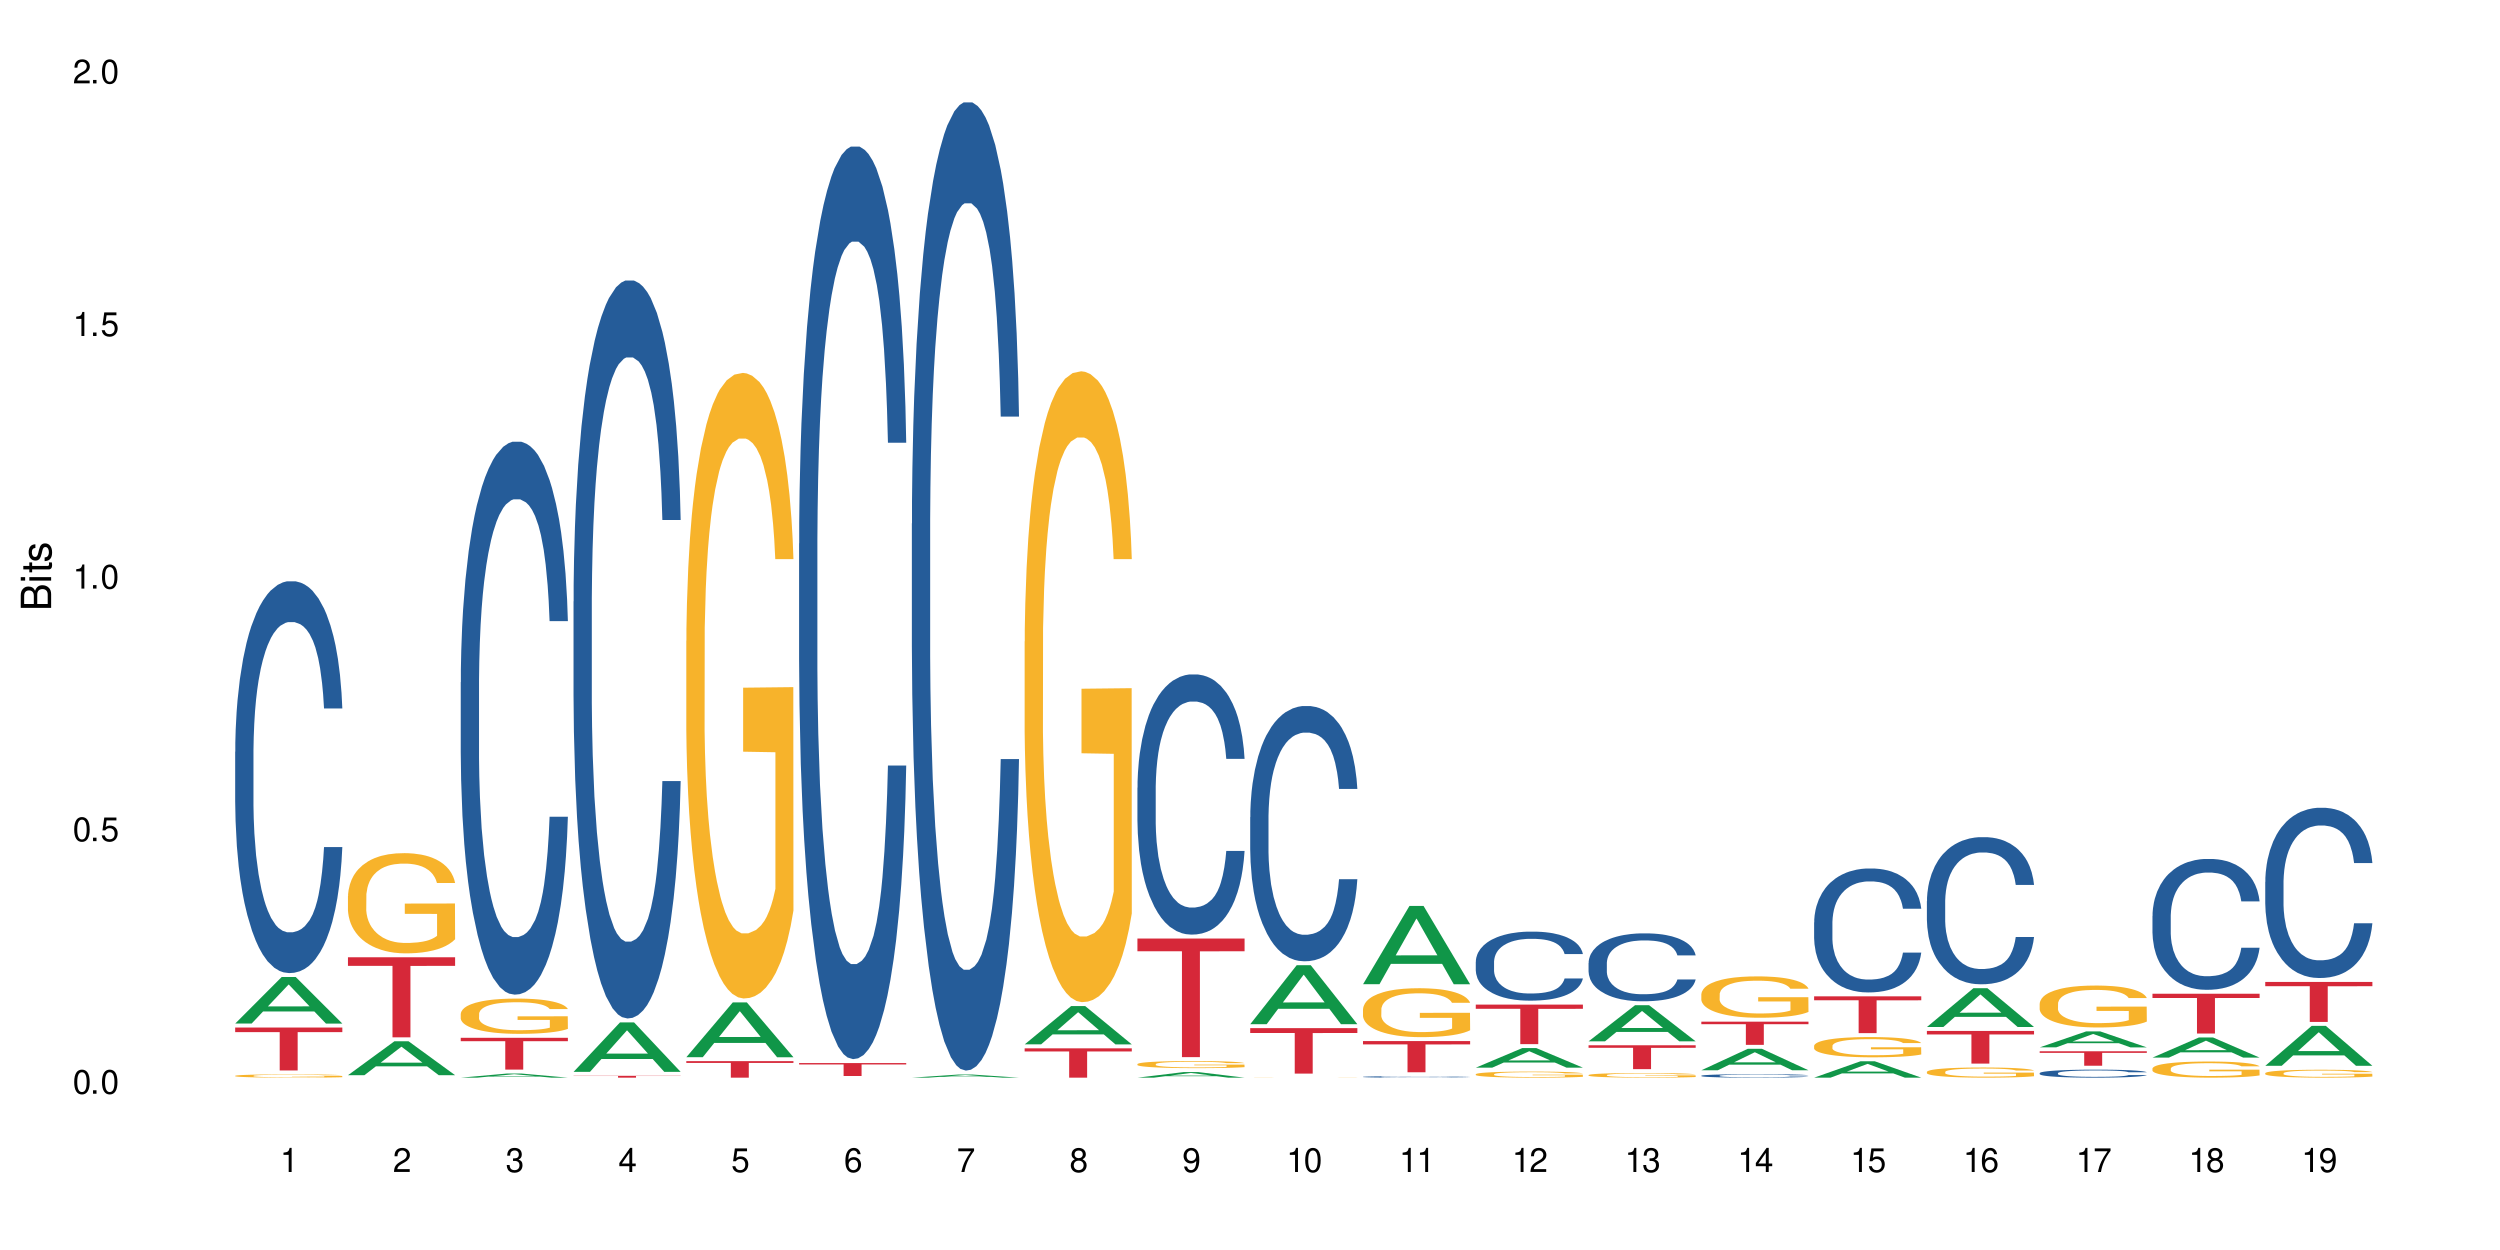 <?xml version="1.0" encoding="UTF-8"?>
<svg xmlns="http://www.w3.org/2000/svg" xmlns:xlink="http://www.w3.org/1999/xlink" width="720" height="360" viewBox="0 0 720 360">
<defs>
<g>
<g id="glyph-0-0">
</g>
<g id="glyph-0-1">
<path d="M 2.641 -6.938 C 2 -6.938 1.422 -6.656 1.078 -6.172 C 0.641 -5.562 0.406 -4.641 0.406 -3.359 C 0.406 -1.016 1.188 0.219 2.641 0.219 C 4.078 0.219 4.859 -1.016 4.859 -3.297 C 4.859 -4.641 4.656 -5.547 4.203 -6.172 C 3.844 -6.656 3.281 -6.938 2.641 -6.938 Z M 2.641 -6.188 C 3.547 -6.188 4 -5.25 4 -3.375 C 4 -1.406 3.562 -0.484 2.625 -0.484 C 1.734 -0.484 1.281 -1.438 1.281 -3.344 C 1.281 -5.25 1.734 -6.188 2.641 -6.188 Z M 2.641 -6.188 "/>
</g>
<g id="glyph-0-2">
<path d="M 1.828 -1 L 0.828 -1 L 0.828 0 L 1.828 0 Z M 1.828 -1 "/>
</g>
<g id="glyph-0-3">
<path d="M 4.562 -6.797 L 1.062 -6.797 L 0.547 -3.094 L 1.328 -3.094 C 1.719 -3.562 2.047 -3.734 2.578 -3.734 C 3.484 -3.734 4.062 -3.109 4.062 -2.094 C 4.062 -1.125 3.484 -0.531 2.578 -0.531 C 1.828 -0.531 1.375 -0.906 1.188 -1.672 L 0.328 -1.672 C 0.453 -1.109 0.547 -0.844 0.75 -0.594 C 1.125 -0.078 1.828 0.219 2.594 0.219 C 3.969 0.219 4.922 -0.781 4.922 -2.219 C 4.922 -3.562 4.031 -4.484 2.719 -4.484 C 2.25 -4.484 1.859 -4.359 1.469 -4.062 L 1.734 -5.969 L 4.562 -5.969 Z M 4.562 -6.797 "/>
</g>
<g id="glyph-0-4">
<path d="M 2.484 -4.938 L 2.484 0 L 3.328 0 L 3.328 -6.938 L 2.766 -6.938 C 2.469 -5.875 2.281 -5.734 0.984 -5.562 L 0.984 -4.938 Z M 2.484 -4.938 "/>
</g>
<g id="glyph-0-5">
<path d="M 4.859 -0.828 L 1.281 -0.828 C 1.359 -1.406 1.672 -1.781 2.5 -2.281 L 3.469 -2.828 C 4.406 -3.344 4.906 -4.062 4.906 -4.906 C 4.906 -5.484 4.672 -6.031 4.266 -6.406 C 3.859 -6.766 3.375 -6.938 2.719 -6.938 C 1.859 -6.938 1.219 -6.625 0.844 -6.031 C 0.609 -5.672 0.5 -5.234 0.484 -4.531 L 1.328 -4.531 C 1.359 -5.016 1.406 -5.281 1.531 -5.516 C 1.75 -5.938 2.188 -6.203 2.703 -6.203 C 3.469 -6.203 4.031 -5.641 4.031 -4.891 C 4.031 -4.344 3.719 -3.859 3.125 -3.516 L 2.234 -3 C 0.812 -2.172 0.406 -1.531 0.328 -0.016 L 4.859 -0.016 Z M 4.859 -0.828 "/>
</g>
<g id="glyph-0-6">
<path d="M 2.125 -3.188 L 2.578 -3.188 C 3.5 -3.188 3.984 -2.766 3.984 -1.922 C 3.984 -1.062 3.469 -0.531 2.594 -0.531 C 1.656 -0.531 1.203 -1 1.156 -2.016 L 0.312 -2.016 C 0.344 -1.453 0.438 -1.094 0.609 -0.781 C 0.953 -0.109 1.625 0.219 2.547 0.219 C 3.953 0.219 4.859 -0.625 4.859 -1.938 C 4.859 -2.828 4.516 -3.297 3.703 -3.594 C 4.344 -3.844 4.656 -4.328 4.656 -5.031 C 4.656 -6.219 3.875 -6.938 2.578 -6.938 C 1.203 -6.938 0.484 -6.172 0.453 -4.703 L 1.297 -4.703 C 1.312 -5.125 1.344 -5.359 1.453 -5.578 C 1.641 -5.969 2.062 -6.203 2.594 -6.203 C 3.344 -6.203 3.797 -5.75 3.797 -5 C 3.797 -4.516 3.609 -4.219 3.25 -4.047 C 3.016 -3.953 2.703 -3.922 2.125 -3.906 Z M 2.125 -3.188 "/>
</g>
<g id="glyph-0-7">
<path d="M 3.141 -1.672 L 3.141 0 L 3.984 0 L 3.984 -1.672 L 4.984 -1.672 L 4.984 -2.438 L 3.984 -2.438 L 3.984 -6.938 L 3.359 -6.938 L 0.266 -2.578 L 0.266 -1.672 Z M 3.141 -2.438 L 1 -2.438 L 3.141 -5.5 Z M 3.141 -2.438 "/>
</g>
<g id="glyph-0-8">
<path d="M 4.781 -5.125 C 4.609 -6.266 3.891 -6.938 2.844 -6.938 C 2.094 -6.938 1.422 -6.578 1.031 -5.953 C 0.594 -5.266 0.406 -4.422 0.406 -3.172 C 0.406 -2 0.578 -1.25 0.984 -0.641 C 1.359 -0.078 1.953 0.219 2.703 0.219 C 3.984 0.219 4.922 -0.75 4.922 -2.094 C 4.922 -3.375 4.062 -4.281 2.844 -4.281 C 2.172 -4.281 1.641 -4.031 1.281 -3.516 C 1.281 -5.234 1.828 -6.188 2.797 -6.188 C 3.391 -6.188 3.797 -5.797 3.938 -5.125 Z M 2.734 -3.531 C 3.547 -3.531 4.062 -2.953 4.062 -2.031 C 4.062 -1.156 3.484 -0.531 2.703 -0.531 C 1.922 -0.531 1.328 -1.188 1.328 -2.078 C 1.328 -2.938 1.906 -3.531 2.734 -3.531 Z M 2.734 -3.531 "/>
</g>
<g id="glyph-0-9">
<path d="M 4.984 -6.797 L 0.438 -6.797 L 0.438 -5.969 L 4.109 -5.969 C 2.5 -3.656 1.828 -2.234 1.328 0 L 2.219 0 C 2.594 -2.172 3.453 -4.047 4.984 -6.094 Z M 4.984 -6.797 "/>
</g>
<g id="glyph-0-10">
<path d="M 3.75 -3.656 C 4.469 -4.094 4.688 -4.438 4.688 -5.078 C 4.688 -6.172 3.844 -6.938 2.641 -6.938 C 1.438 -6.938 0.594 -6.172 0.594 -5.094 C 0.594 -4.438 0.812 -4.094 1.516 -3.656 C 0.734 -3.266 0.359 -2.703 0.359 -1.922 C 0.359 -0.656 1.281 0.219 2.641 0.219 C 3.984 0.219 4.922 -0.656 4.922 -1.922 C 4.922 -2.703 4.531 -3.266 3.75 -3.656 Z M 2.641 -6.188 C 3.359 -6.188 3.812 -5.75 3.812 -5.062 C 3.812 -4.406 3.344 -3.984 2.641 -3.984 C 1.922 -3.984 1.453 -4.406 1.453 -5.078 C 1.453 -5.75 1.922 -6.188 2.641 -6.188 Z M 2.641 -3.266 C 3.484 -3.266 4.062 -2.719 4.062 -1.906 C 4.062 -1.078 3.484 -0.531 2.625 -0.531 C 1.797 -0.531 1.219 -1.094 1.219 -1.906 C 1.219 -2.719 1.781 -3.266 2.641 -3.266 Z M 2.641 -3.266 "/>
</g>
<g id="glyph-0-11">
<path d="M 0.516 -1.578 C 0.672 -0.453 1.406 0.219 2.438 0.219 C 3.188 0.219 3.859 -0.141 4.266 -0.766 C 4.688 -1.453 4.891 -2.297 4.891 -3.547 C 4.891 -4.719 4.703 -5.453 4.312 -6.078 C 3.938 -6.641 3.344 -6.938 2.594 -6.938 C 1.297 -6.938 0.359 -5.969 0.359 -4.625 C 0.359 -3.344 1.234 -2.453 2.453 -2.453 C 3.094 -2.453 3.578 -2.672 4.016 -3.203 C 4 -1.484 3.469 -0.531 2.5 -0.531 C 1.906 -0.531 1.484 -0.906 1.359 -1.578 Z M 2.578 -6.203 C 3.375 -6.203 3.969 -5.531 3.969 -4.641 C 3.969 -3.797 3.391 -3.188 2.547 -3.188 C 1.734 -3.188 1.234 -3.766 1.234 -4.688 C 1.234 -5.562 1.797 -6.203 2.578 -6.203 Z M 2.578 -6.203 "/>
</g>
<g id="glyph-1-0">
</g>
<g id="glyph-1-1">
<path d="M 0 -0.953 L 0 -4.891 C 0 -5.719 -0.234 -6.344 -0.734 -6.797 C -1.188 -7.234 -1.812 -7.469 -2.5 -7.469 C -3.547 -7.469 -4.188 -7 -4.625 -5.875 C -4.984 -6.688 -5.625 -7.094 -6.531 -7.094 C -7.172 -7.094 -7.734 -6.859 -8.141 -6.391 C -8.562 -5.922 -8.75 -5.344 -8.75 -4.5 L -8.75 -0.953 Z M -4.984 -2.062 L -7.766 -2.062 L -7.766 -4.219 C -7.766 -4.844 -7.688 -5.203 -7.453 -5.5 C -7.219 -5.812 -6.859 -5.969 -6.375 -5.969 C -5.891 -5.969 -5.531 -5.812 -5.297 -5.5 C -5.062 -5.203 -4.984 -4.844 -4.984 -4.219 Z M -0.984 -2.062 L -4 -2.062 L -4 -4.781 C -4 -5.766 -3.438 -6.359 -2.484 -6.359 C -1.547 -6.359 -0.984 -5.766 -0.984 -4.781 Z M -0.984 -2.062 "/>
</g>
<g id="glyph-1-2">
<path d="M -6.281 -1.797 L -6.281 -0.797 L 0 -0.797 L 0 -1.797 Z M -8.75 -1.797 L -8.75 -0.797 L -7.484 -0.797 L -7.484 -1.797 Z M -8.75 -1.797 "/>
</g>
<g id="glyph-1-3">
<path d="M -6.281 -3.047 L -6.281 -2.016 L -8.016 -2.016 L -8.016 -1.016 L -6.281 -1.016 L -6.281 -0.172 L -5.469 -0.172 L -5.469 -1.016 L -0.719 -1.016 C -0.078 -1.016 0.281 -1.453 0.281 -2.234 C 0.281 -2.5 0.25 -2.719 0.188 -3.047 L -0.641 -3.047 C -0.609 -2.906 -0.594 -2.766 -0.594 -2.562 C -0.594 -2.141 -0.719 -2.016 -1.156 -2.016 L -5.469 -2.016 L -5.469 -3.047 Z M -6.281 -3.047 "/>
</g>
<g id="glyph-1-4">
<path d="M -4.531 -5.25 C -5.766 -5.25 -6.469 -4.422 -6.469 -2.969 C -6.469 -1.516 -5.719 -0.562 -4.547 -0.562 C -3.562 -0.562 -3.094 -1.062 -2.734 -2.562 L -2.516 -3.484 C -2.344 -4.188 -2.094 -4.469 -1.641 -4.469 C -1.047 -4.469 -0.641 -3.875 -0.641 -3 C -0.641 -2.453 -0.797 -2 -1.062 -1.75 C -1.25 -1.594 -1.422 -1.531 -1.875 -1.469 L -1.875 -0.406 C -0.422 -0.453 0.281 -1.266 0.281 -2.922 C 0.281 -4.5 -0.5 -5.516 -1.719 -5.516 C -2.656 -5.516 -3.172 -4.984 -3.469 -3.734 L -3.703 -2.766 C -3.891 -1.953 -4.156 -1.609 -4.594 -1.609 C -5.188 -1.609 -5.547 -2.125 -5.547 -2.938 C -5.547 -3.75 -5.203 -4.172 -4.531 -4.203 Z M -4.531 -5.25 "/>
</g>
</g>
</defs>
<rect x="-72" y="-36" width="864" height="432" fill="rgb(100%, 100%, 100%)" fill-opacity="1"/>
<path fill-rule="nonzero" fill="rgb(6.275%, 58.824%, 28.235%)" fill-opacity="1" d="M 67.73 294.781 L 67.766 294.766 L 81.117 281.383 L 85.172 281.383 L 98.59 294.793 L 93.875 294.793 L 90.512 291.293 L 75.773 291.293 L 72.477 294.781 L 67.73 294.781 L 77.191 289.844 L 89.16 289.832 L 83.191 283.574 L 83.125 283.562 L 83.059 283.598 L 77.16 289.832 L 77.191 289.844 Z M 67.73 294.781 "/>
<path fill-rule="nonzero" fill="rgb(14.51%, 36.078%, 60%)" fill-opacity="1" d="M 67.73 216.512 L 67.77 216.41 L 67.77 213.934 L 67.883 210.016 L 68.145 205.062 L 68.41 201.66 L 69.086 195.574 L 70.027 189.695 L 71.004 185.156 L 71.719 182.477 L 72.359 180.414 L 73.828 176.598 L 74.77 174.637 L 75.785 172.883 L 77.027 171.129 L 77.93 170.098 L 79.961 168.449 L 81.465 167.727 L 82.633 167.418 L 85.152 167.418 L 86.66 167.828 L 87.75 168.344 L 88.953 169.168 L 89.969 170.098 L 91.738 172.367 L 93.32 175.254 L 94.035 176.906 L 95.164 180.102 L 96.027 183.195 L 96.633 185.879 L 97.309 189.695 L 97.91 194.336 L 98.363 199.598 L 98.59 204.031 L 93.32 204.031 L 93.055 199.906 L 92.754 196.707 L 92.191 192.48 L 91.625 189.488 L 90.836 186.496 L 90.121 184.539 L 89.145 182.578 L 88.277 181.34 L 87.375 180.414 L 86.508 179.793 L 84.852 179.176 L 82.934 179.176 L 82.219 179.383 L 80.75 180.207 L 79.961 180.93 L 78.832 182.371 L 78.043 183.711 L 77.102 185.777 L 76.461 187.527 L 75.672 190.211 L 75.105 192.582 L 74.469 195.988 L 74.09 198.566 L 73.75 201.453 L 73.449 204.855 L 73.227 208.469 L 73.074 212.285 L 73 215.996 L 73 231.984 L 73.074 235.695 L 73.262 240.027 L 73.75 246.32 L 74.469 251.785 L 75.293 256.117 L 76.086 259.215 L 76.535 260.656 L 77.137 262.309 L 78.078 264.371 L 79.434 266.434 L 80.223 267.258 L 81.43 268.082 L 82.672 268.496 L 84.324 268.496 L 85.793 268.082 L 86.773 267.566 L 87.789 266.742 L 89.18 264.988 L 90.047 263.34 L 90.797 261.379 L 91.363 259.418 L 91.738 257.77 L 92.305 254.57 L 92.754 251.066 L 93.094 247.453 L 93.32 243.949 L 98.59 243.949 L 98.363 248.074 L 98.023 252.098 L 97.684 255.086 L 97.156 258.699 L 96.555 261.895 L 95.691 265.504 L 94.977 267.879 L 94.035 270.457 L 93.168 272.414 L 92.227 274.168 L 90.836 276.23 L 89.934 277.262 L 88.953 278.191 L 87.789 279.016 L 86.32 279.738 L 84.738 280.152 L 83.273 280.254 L 81.691 280.047 L 80.523 279.637 L 78.984 278.707 L 77.062 276.852 L 75.672 274.891 L 74.578 272.93 L 73.641 270.867 L 72.586 268.082 L 71.23 263.547 L 70.402 260.039 L 69.84 257.148 L 69.199 253.129 L 68.746 249.52 L 68.219 243.742 L 67.844 236.418 L 67.73 230.746 Z M 67.73 216.512 "/>
<path fill-rule="nonzero" fill="rgb(96.863%, 70.196%, 16.863%)" fill-opacity="1" d="M 67.73 309.824 L 67.77 309.824 L 67.77 309.809 L 67.918 309.77 L 68.297 309.715 L 68.785 309.672 L 69.312 309.637 L 69.648 309.617 L 70.215 309.594 L 70.703 309.574 L 71.945 309.535 L 73.527 309.496 L 74.391 309.48 L 75.371 309.469 L 76.762 309.449 L 77.402 309.445 L 79.359 309.43 L 81.578 309.422 L 84.023 309.418 L 85.152 309.422 L 86.695 309.422 L 88.805 309.434 L 90.008 309.441 L 90.949 309.449 L 91.926 309.461 L 93.133 309.48 L 94.262 309.5 L 95.164 309.52 L 96.066 309.547 L 96.82 309.574 L 97.461 309.605 L 98.023 309.641 L 98.363 309.672 L 98.59 309.703 L 93.355 309.703 L 93.055 309.672 L 92.719 309.648 L 92.152 309.621 L 91.59 309.598 L 91.023 309.582 L 89.969 309.559 L 89.066 309.547 L 87.938 309.535 L 86.848 309.527 L 85.605 309.52 L 82.859 309.52 L 81.051 309.523 L 80 309.531 L 79.246 309.539 L 78.191 309.551 L 77.551 309.562 L 77.176 309.57 L 76.047 309.598 L 75.293 309.621 L 74.879 309.637 L 74.355 309.664 L 73.977 309.688 L 73.562 309.723 L 73.34 309.746 L 73.035 309.805 L 73 309.961 L 73.113 309.996 L 73.34 310.031 L 73.641 310.062 L 74.09 310.094 L 74.543 310.121 L 75.332 310.152 L 76.008 310.176 L 76.535 310.191 L 77.551 310.215 L 77.965 310.223 L 78.945 310.238 L 79.961 310.25 L 81.203 310.262 L 82.145 310.266 L 83.648 310.27 L 85.566 310.27 L 87.824 310.266 L 89.254 310.258 L 90.234 310.25 L 90.875 310.246 L 91.664 310.234 L 92.227 310.227 L 92.754 310.215 L 93.395 310.203 L 93.395 309.996 L 84.102 309.992 L 84.102 309.898 L 98.551 309.895 L 98.59 310.234 L 97.797 310.258 L 96.82 310.281 L 95.879 310.297 L 94.898 310.312 L 93.508 310.328 L 92.379 310.34 L 90.648 310.352 L 89.066 310.359 L 87.41 310.363 L 85.945 310.367 L 82.672 310.367 L 81.016 310.363 L 79.699 310.355 L 78.492 310.348 L 77.289 310.336 L 75.785 310.316 L 74.805 310.301 L 73.789 310.285 L 72.773 310.262 L 71.871 310.238 L 70.668 310.199 L 70.027 310.172 L 69.426 310.145 L 68.973 310.117 L 68.559 310.086 L 68.258 310.059 L 67.957 310.02 L 67.805 309.988 L 67.73 309.961 Z M 67.73 309.824 "/>
<path fill-rule="nonzero" fill="rgb(83.922%, 15.686%, 22.353%)" fill-opacity="1" d="M 67.73 295.922 L 98.59 295.922 L 98.59 297.246 L 85.727 297.258 L 85.727 308.293 L 80.555 308.293 L 80.555 297.27 L 80.48 297.246 L 67.73 297.246 Z M 67.73 295.922 "/>
<path fill-rule="nonzero" fill="rgb(6.275%, 58.824%, 28.235%)" fill-opacity="1" d="M 100.211 309.648 L 100.246 309.641 L 113.598 299.879 L 117.652 299.879 L 131.07 309.656 L 126.355 309.656 L 122.992 307.105 L 108.258 307.105 L 104.961 309.648 L 100.211 309.648 L 109.672 306.051 L 121.641 306.039 L 115.672 301.477 L 115.609 301.469 L 115.543 301.496 L 109.641 306.039 L 109.672 306.051 Z M 100.211 309.648 "/>
<path fill-rule="nonzero" fill="rgb(96.863%, 70.196%, 16.863%)" fill-opacity="1" d="M 100.211 258.066 L 100.25 258.043 L 100.25 257.516 L 100.398 256.328 L 100.777 254.695 L 101.266 253.352 L 101.793 252.297 L 102.133 251.742 L 102.695 250.953 L 103.184 250.371 L 104.426 249.184 L 106.008 248.078 L 106.871 247.605 L 107.852 247.156 L 109.242 246.656 L 109.883 246.469 L 111.84 246.047 L 114.059 245.785 L 116.508 245.707 L 117.637 245.73 L 119.18 245.836 L 121.285 246.129 L 122.488 246.391 L 123.43 246.656 L 124.41 246.996 L 125.613 247.523 L 126.742 248.156 L 127.645 248.789 L 128.547 249.582 L 129.301 250.426 L 129.941 251.348 L 130.504 252.453 L 130.844 253.375 L 131.07 254.301 L 125.84 254.301 L 125.539 253.375 L 125.199 252.664 L 124.633 251.793 L 124.07 251.164 L 123.504 250.66 L 122.453 249.977 L 121.547 249.555 L 120.418 249.184 L 119.328 248.949 L 118.086 248.789 L 117.332 248.738 L 115.34 248.738 L 113.531 248.922 L 112.48 249.133 L 111.727 249.344 L 110.672 249.738 L 110.035 250.055 L 109.656 250.266 L 108.527 251.082 L 107.777 251.82 L 107.363 252.32 L 106.836 253.113 L 106.457 253.824 L 106.043 254.879 L 105.82 255.668 L 105.52 257.461 L 105.48 262.207 L 105.594 263.207 L 105.82 264.289 L 106.121 265.238 L 106.57 266.238 L 107.023 267.004 L 107.812 268.031 L 108.492 268.719 L 109.016 269.164 L 110.035 269.879 L 110.449 270.113 L 111.426 270.59 L 112.441 270.957 L 113.684 271.273 L 114.625 271.434 L 116.129 271.562 L 118.051 271.562 L 120.309 271.406 L 121.738 271.195 L 122.715 270.984 L 123.355 270.801 L 124.145 270.508 L 124.711 270.246 L 125.234 269.957 L 125.875 269.508 L 125.875 263.207 L 116.582 263.184 L 116.582 260.23 L 131.031 260.203 L 131.07 270.508 L 130.277 271.223 L 129.301 271.906 L 128.359 272.434 L 127.383 272.883 L 125.988 273.383 L 124.859 273.699 L 123.129 274.066 L 121.547 274.305 L 119.895 274.465 L 118.426 274.543 L 116.695 274.57 L 115.152 274.516 L 113.496 274.359 L 112.18 274.148 L 110.973 273.883 L 109.77 273.539 L 108.266 272.988 L 107.285 272.539 L 106.27 271.984 L 105.254 271.328 L 104.352 270.613 L 103.75 270.062 L 103.148 269.43 L 102.508 268.637 L 101.906 267.742 L 101.453 266.926 L 101.039 266.004 L 100.738 265.133 L 100.438 263.945 L 100.289 262.996 L 100.211 262.18 Z M 100.211 258.066 "/>
<path fill-rule="nonzero" fill="rgb(83.922%, 15.686%, 22.353%)" fill-opacity="1" d="M 100.211 275.695 L 131.07 275.695 L 131.07 278.164 L 118.207 278.188 L 118.207 298.75 L 113.035 298.75 L 113.035 278.207 L 112.961 278.164 L 100.211 278.164 Z M 100.211 275.695 "/>
<path fill-rule="nonzero" fill="rgb(6.275%, 58.824%, 28.235%)" fill-opacity="1" d="M 132.691 310.367 L 132.727 310.367 L 146.078 309.172 L 150.133 309.172 L 163.551 310.367 L 158.836 310.367 L 155.473 310.055 L 140.738 310.055 L 137.441 310.367 L 132.691 310.367 L 142.156 309.926 L 154.121 309.926 L 148.156 309.367 L 148.09 309.367 L 148.023 309.371 L 142.121 309.926 L 142.156 309.926 Z M 132.691 310.367 "/>
<path fill-rule="nonzero" fill="rgb(14.51%, 36.078%, 60%)" fill-opacity="1" d="M 132.691 196.504 L 132.73 196.355 L 132.73 192.863 L 132.844 187.332 L 133.105 180.344 L 133.371 175.543 L 134.047 166.953 L 134.988 158.656 L 135.969 152.25 L 136.684 148.465 L 137.32 145.555 L 138.789 140.168 L 139.73 137.402 L 140.746 134.93 L 141.988 132.453 L 142.891 131 L 144.922 128.668 L 146.43 127.652 L 147.594 127.215 L 150.117 127.215 L 151.621 127.797 L 152.711 128.523 L 153.918 129.688 L 154.934 131 L 156.703 134.203 L 158.281 138.277 L 158.996 140.605 L 160.125 145.117 L 160.992 149.484 L 161.594 153.27 L 162.27 158.656 L 162.871 165.207 L 163.324 172.629 L 163.551 178.891 L 158.281 178.891 L 158.02 173.066 L 157.719 168.555 L 157.152 162.586 L 156.59 158.363 L 155.797 154.145 L 155.082 151.379 L 154.105 148.613 L 153.238 146.867 L 152.336 145.555 L 151.469 144.684 L 149.816 143.809 L 147.895 143.809 L 147.18 144.098 L 145.715 145.266 L 144.922 146.281 L 143.793 148.32 L 143.004 150.215 L 142.062 153.125 L 141.422 155.598 L 140.633 159.383 L 140.07 162.73 L 139.43 167.535 L 139.051 171.176 L 138.715 175.25 L 138.414 180.055 L 138.188 185.148 L 138.035 190.535 L 137.961 195.773 L 137.961 218.336 L 138.035 223.578 L 138.227 229.691 L 138.715 238.57 L 139.43 246.285 L 140.258 252.398 L 141.047 256.766 L 141.5 258.805 L 142.102 261.133 L 143.043 264.043 L 144.395 266.957 L 145.188 268.121 L 146.391 269.285 L 147.633 269.867 L 149.289 269.867 L 150.754 269.285 L 151.734 268.559 L 152.75 267.391 L 154.141 264.918 L 155.008 262.59 L 155.762 259.824 L 156.324 257.059 L 156.703 254.727 L 157.266 250.215 L 157.719 245.266 L 158.055 240.172 L 158.281 235.223 L 163.551 235.223 L 163.324 241.047 L 162.984 246.723 L 162.648 250.945 L 162.121 256.039 L 161.52 260.551 L 160.652 265.645 L 159.938 268.992 L 158.996 272.633 L 158.133 275.398 L 157.191 277.875 L 155.797 280.785 L 154.895 282.238 L 153.918 283.551 L 152.75 284.715 L 151.281 285.734 L 149.703 286.316 L 148.234 286.461 L 146.652 286.172 L 145.488 285.59 L 143.945 284.277 L 142.023 281.656 L 140.633 278.891 L 139.543 276.125 L 138.602 273.215 L 137.547 269.285 L 136.191 262.879 L 135.363 257.93 L 134.801 253.855 L 134.16 248.18 L 133.711 243.082 L 133.184 234.934 L 132.805 224.598 L 132.691 216.59 Z M 132.691 196.504 "/>
<path fill-rule="nonzero" fill="rgb(96.863%, 70.196%, 16.863%)" fill-opacity="1" d="M 132.691 291.941 L 132.73 291.934 L 132.73 291.746 L 132.883 291.328 L 133.258 290.754 L 133.746 290.281 L 134.273 289.91 L 134.613 289.715 L 135.176 289.438 L 135.664 289.23 L 136.906 288.812 L 138.488 288.426 L 139.355 288.258 L 140.332 288.102 L 141.723 287.922 L 142.363 287.859 L 144.32 287.711 L 146.543 287.617 L 148.988 287.59 L 150.117 287.598 L 151.66 287.637 L 153.766 287.738 L 154.969 287.832 L 155.91 287.922 L 156.891 288.043 L 158.094 288.23 L 159.223 288.453 L 160.125 288.676 L 161.027 288.953 L 161.781 289.25 L 162.422 289.574 L 162.984 289.965 L 163.324 290.289 L 163.551 290.613 L 158.32 290.613 L 158.02 290.289 L 157.68 290.039 L 157.113 289.734 L 156.551 289.512 L 155.984 289.336 L 154.934 289.094 L 154.031 288.945 L 152.902 288.812 L 151.809 288.73 L 150.566 288.676 L 149.816 288.656 L 147.82 288.656 L 146.016 288.723 L 144.961 288.797 L 144.207 288.871 L 143.156 289.008 L 142.516 289.121 L 142.137 289.195 L 141.008 289.484 L 140.258 289.742 L 139.844 289.918 L 139.316 290.195 L 138.941 290.449 L 138.527 290.82 L 138.301 291.098 L 138 291.727 L 137.961 293.398 L 138.074 293.75 L 138.301 294.133 L 138.602 294.465 L 139.051 294.82 L 139.504 295.086 L 140.293 295.449 L 140.973 295.691 L 141.5 295.848 L 142.516 296.098 L 142.93 296.184 L 143.906 296.348 L 144.922 296.48 L 146.164 296.59 L 147.105 296.648 L 148.609 296.691 L 150.531 296.691 L 152.789 296.637 L 154.219 296.562 L 155.195 296.488 L 155.836 296.422 L 156.625 296.32 L 157.191 296.23 L 157.719 296.125 L 158.355 295.969 L 158.355 293.75 L 149.062 293.742 L 149.062 292.703 L 163.512 292.691 L 163.551 296.32 L 162.762 296.57 L 161.781 296.812 L 160.84 297 L 159.863 297.156 L 158.469 297.332 L 157.34 297.445 L 155.609 297.574 L 154.031 297.656 L 152.375 297.715 L 150.906 297.742 L 149.176 297.75 L 147.633 297.73 L 145.977 297.676 L 144.66 297.602 L 143.457 297.508 L 142.25 297.391 L 140.746 297.195 L 139.766 297.035 L 138.75 296.84 L 137.734 296.609 L 136.832 296.359 L 136.23 296.164 L 135.629 295.941 L 134.988 295.664 L 134.387 295.348 L 133.934 295.059 L 133.52 294.734 L 133.219 294.43 L 132.918 294.012 L 132.77 293.676 L 132.691 293.391 Z M 132.691 291.941 "/>
<path fill-rule="nonzero" fill="rgb(83.922%, 15.686%, 22.353%)" fill-opacity="1" d="M 132.691 298.879 L 163.551 298.879 L 163.551 299.859 L 150.691 299.867 L 150.691 308.043 L 145.516 308.043 L 145.516 299.879 L 145.441 299.859 L 132.691 299.859 Z M 132.691 298.879 "/>
<path fill-rule="nonzero" fill="rgb(6.275%, 58.824%, 28.235%)" fill-opacity="1" d="M 165.176 308.691 L 165.207 308.68 L 178.559 294.453 L 182.613 294.453 L 196.031 308.707 L 191.316 308.707 L 187.953 304.984 L 173.219 304.984 L 169.922 308.691 L 165.176 308.691 L 174.637 303.445 L 186.602 303.434 L 180.637 296.781 L 180.57 296.77 L 180.504 296.809 L 174.602 303.434 L 174.637 303.445 Z M 165.176 308.691 "/>
<path fill-rule="nonzero" fill="rgb(14.51%, 36.078%, 60%)" fill-opacity="1" d="M 165.176 173.27 L 165.211 173.074 L 165.211 168.414 L 165.324 161.031 L 165.59 151.707 L 165.852 145.297 L 166.527 133.832 L 167.469 122.762 L 168.449 114.211 L 169.164 109.16 L 169.801 105.277 L 171.27 98.09 L 172.211 94.398 L 173.227 91.094 L 174.469 87.793 L 175.371 85.852 L 177.402 82.742 L 178.91 81.383 L 180.074 80.801 L 182.598 80.801 L 184.102 81.574 L 185.195 82.547 L 186.398 84.102 L 187.414 85.852 L 189.184 90.125 L 190.762 95.562 L 191.477 98.672 L 192.605 104.695 L 193.473 110.523 L 194.074 115.574 L 194.75 122.762 L 195.355 131.504 L 195.805 141.41 L 196.031 149.762 L 190.762 149.762 L 190.5 141.992 L 190.199 135.969 L 189.633 128.004 L 189.07 122.371 L 188.277 116.738 L 187.562 113.047 L 186.586 109.355 L 185.719 107.023 L 184.816 105.277 L 183.953 104.109 L 182.297 102.945 L 180.375 102.945 L 179.66 103.332 L 178.195 104.887 L 177.402 106.246 L 176.273 108.969 L 175.484 111.492 L 174.543 115.379 L 173.906 118.68 L 173.113 123.73 L 172.551 128.199 L 171.91 134.609 L 171.535 139.469 L 171.195 144.906 L 170.895 151.316 L 170.668 158.117 L 170.52 165.305 L 170.441 172.297 L 170.441 202.41 L 170.52 209.402 L 170.707 217.562 L 171.195 229.414 L 171.91 239.707 L 172.738 247.867 L 173.527 253.695 L 173.98 256.414 L 174.582 259.523 L 175.523 263.41 L 176.879 267.293 L 177.668 268.848 L 178.871 270.402 L 180.113 271.18 L 181.77 271.18 L 183.238 270.402 L 184.215 269.43 L 185.23 267.879 L 186.625 264.574 L 187.488 261.465 L 188.242 257.773 L 188.805 254.086 L 189.184 250.977 L 189.746 244.953 L 190.199 238.348 L 190.535 231.551 L 190.762 224.945 L 196.031 224.945 L 195.805 232.715 L 195.465 240.293 L 195.129 245.926 L 194.602 252.723 L 194 258.746 L 193.133 265.547 L 192.418 270.016 L 191.477 274.871 L 190.613 278.562 L 189.672 281.863 L 188.277 285.75 L 187.375 287.691 L 186.398 289.441 L 185.23 290.996 L 183.762 292.355 L 182.184 293.133 L 180.715 293.324 L 179.137 292.938 L 177.969 292.16 L 176.426 290.41 L 174.508 286.914 L 173.113 283.223 L 172.023 279.531 L 171.082 275.648 L 170.027 270.402 L 168.672 261.855 L 167.848 255.25 L 167.281 249.809 L 166.641 242.234 L 166.191 235.434 L 165.664 224.555 L 165.285 210.762 L 165.176 200.078 Z M 165.176 173.27 "/>
<path fill-rule="nonzero" fill="rgb(83.922%, 15.686%, 22.353%)" fill-opacity="1" d="M 165.176 309.832 L 196.031 309.832 L 196.031 309.891 L 183.172 309.891 L 183.172 310.367 L 177.996 310.367 L 177.996 309.891 L 165.176 309.891 Z M 165.176 309.832 "/>
<path fill-rule="nonzero" fill="rgb(6.275%, 58.824%, 28.235%)" fill-opacity="1" d="M 197.656 304.469 L 197.688 304.453 L 211.039 288.695 L 215.094 288.695 L 228.512 304.484 L 223.797 304.484 L 220.434 300.363 L 205.699 300.363 L 202.402 304.469 L 197.656 304.469 L 207.117 298.656 L 219.082 298.645 L 213.117 291.273 L 213.051 291.262 L 212.984 291.305 L 207.082 298.645 L 207.117 298.656 Z M 197.656 304.469 "/>
<path fill-rule="nonzero" fill="rgb(96.863%, 70.196%, 16.863%)" fill-opacity="1" d="M 197.656 184.562 L 197.691 184.398 L 197.691 181.109 L 197.844 173.703 L 198.219 163.504 L 198.707 155.109 L 199.234 148.527 L 199.574 145.074 L 200.141 140.137 L 200.629 136.516 L 201.871 129.113 L 203.449 122.203 L 204.316 119.242 L 205.293 116.441 L 206.688 113.316 L 207.324 112.164 L 209.281 109.531 L 211.504 107.887 L 213.949 107.395 L 215.078 107.559 L 216.621 108.215 L 218.727 110.027 L 219.934 111.672 L 220.875 113.316 L 221.852 115.457 L 223.055 118.746 L 224.184 122.695 L 225.086 126.645 L 225.992 131.582 L 226.742 136.848 L 227.383 142.605 L 227.949 149.516 L 228.285 155.273 L 228.512 161.035 L 223.281 161.035 L 222.98 155.273 L 222.641 150.832 L 222.078 145.402 L 221.512 141.453 L 220.949 138.328 L 219.895 134.051 L 218.992 131.418 L 217.863 129.113 L 216.77 127.633 L 215.531 126.645 L 214.777 126.316 L 212.781 126.316 L 210.977 127.469 L 209.922 128.785 L 209.172 130.102 L 208.117 132.57 L 207.477 134.543 L 207.102 135.859 L 205.973 140.961 L 205.219 145.566 L 204.805 148.695 L 204.277 153.629 L 203.902 158.074 L 203.488 164.652 L 203.262 169.59 L 202.961 180.781 L 202.922 210.398 L 203.035 216.648 L 203.262 223.395 L 203.562 229.32 L 204.016 235.57 L 204.465 240.344 L 205.258 246.762 L 205.934 251.039 L 206.461 253.836 L 207.477 258.277 L 207.891 259.762 L 208.867 262.723 L 209.887 265.023 L 211.125 267 L 212.066 267.988 L 213.574 268.809 L 215.492 268.809 L 217.75 267.824 L 219.18 266.508 L 220.156 265.191 L 220.797 264.039 L 221.59 262.227 L 222.152 260.582 L 222.68 258.773 L 223.32 255.977 L 223.32 216.648 L 214.023 216.484 L 214.023 198.055 L 228.473 197.891 L 228.512 262.227 L 227.723 266.672 L 226.742 270.949 L 225.801 274.238 L 224.824 277.035 L 223.434 280.164 L 222.305 282.137 L 220.57 284.441 L 218.992 285.922 L 217.336 286.91 L 215.867 287.402 L 214.137 287.566 L 212.594 287.238 L 210.938 286.25 L 209.621 284.934 L 208.418 283.289 L 207.215 281.152 L 205.707 277.695 L 204.73 274.898 L 203.715 271.441 L 202.699 267.328 L 201.793 262.887 L 201.191 259.43 L 200.59 255.48 L 199.949 250.547 L 199.348 244.949 L 198.898 239.852 L 198.484 234.09 L 198.184 228.66 L 197.883 221.258 L 197.73 215.332 L 197.656 210.234 Z M 197.656 184.562 "/>
<path fill-rule="nonzero" fill="rgb(83.922%, 15.686%, 22.353%)" fill-opacity="1" d="M 197.656 305.613 L 228.512 305.613 L 228.512 306.121 L 215.652 306.125 L 215.652 310.367 L 210.477 310.367 L 210.477 306.129 L 210.402 306.121 L 197.656 306.121 Z M 197.656 305.613 "/>
<path fill-rule="nonzero" fill="rgb(14.51%, 36.078%, 60%)" fill-opacity="1" d="M 230.137 156.57 L 230.172 156.332 L 230.172 150.566 L 230.285 141.438 L 230.551 129.906 L 230.812 121.98 L 231.492 107.805 L 232.43 94.113 L 233.41 83.543 L 234.125 77.297 L 234.766 72.492 L 236.23 63.605 L 237.172 59.039 L 238.188 54.957 L 239.43 50.871 L 240.336 48.469 L 242.367 44.625 L 243.871 42.945 L 245.039 42.223 L 247.559 42.223 L 249.062 43.184 L 250.156 44.387 L 251.359 46.309 L 252.375 48.469 L 254.145 53.754 L 255.727 60.48 L 256.441 64.324 L 257.57 71.77 L 258.434 78.977 L 259.035 85.223 L 259.715 94.113 L 260.316 104.922 L 260.766 117.176 L 260.992 127.504 L 255.727 127.504 L 255.461 117.895 L 255.16 110.449 L 254.598 100.598 L 254.031 93.633 L 253.242 86.664 L 252.527 82.102 L 251.547 77.535 L 250.684 74.652 L 249.777 72.492 L 248.914 71.051 L 247.258 69.609 L 245.34 69.609 L 244.625 70.09 L 243.156 72.012 L 242.367 73.691 L 241.238 77.055 L 240.445 80.18 L 239.508 84.984 L 238.867 89.066 L 238.078 95.312 L 237.512 100.84 L 236.871 108.766 L 236.496 114.773 L 236.156 121.5 L 235.855 129.426 L 235.629 137.832 L 235.48 146.723 L 235.406 155.371 L 235.406 192.605 L 235.48 201.254 L 235.668 211.344 L 236.156 225.996 L 236.871 238.73 L 237.699 248.82 L 238.488 256.023 L 238.941 259.387 L 239.543 263.23 L 240.484 268.035 L 241.84 272.84 L 242.629 274.762 L 243.832 276.684 L 245.074 277.645 L 246.73 277.645 L 248.199 276.684 L 249.176 275.484 L 250.191 273.562 L 251.586 269.477 L 252.449 265.633 L 253.203 261.07 L 253.77 256.504 L 254.145 252.66 L 254.707 245.215 L 255.16 237.047 L 255.5 228.641 L 255.727 220.473 L 260.992 220.473 L 260.766 230.082 L 260.43 239.449 L 260.09 246.418 L 259.562 254.824 L 258.961 262.27 L 258.094 270.68 L 257.379 276.203 L 256.441 282.211 L 255.574 286.773 L 254.633 290.859 L 253.242 295.664 L 252.34 298.066 L 251.359 300.227 L 250.191 302.148 L 248.727 303.832 L 247.145 304.793 L 245.676 305.031 L 244.098 304.551 L 242.93 303.59 L 241.387 301.43 L 239.469 297.105 L 238.078 292.539 L 236.984 287.977 L 236.043 283.172 L 234.992 276.684 L 233.637 266.113 L 232.809 257.945 L 232.242 251.219 L 231.605 241.852 L 231.152 233.445 L 230.625 219.992 L 230.25 202.934 L 230.137 189.723 Z M 230.137 156.57 "/>
<path fill-rule="nonzero" fill="rgb(83.922%, 15.686%, 22.353%)" fill-opacity="1" d="M 230.137 306.16 L 260.992 306.16 L 260.992 306.559 L 248.133 306.562 L 248.133 309.883 L 242.957 309.883 L 242.957 306.566 L 242.883 306.559 L 230.137 306.559 Z M 230.137 306.16 "/>
<path fill-rule="nonzero" fill="rgb(6.275%, 58.824%, 28.235%)" fill-opacity="1" d="M 262.617 310.367 L 262.648 310.367 L 276 309.465 L 280.059 309.465 L 293.473 310.367 L 288.762 310.367 L 285.398 310.133 L 270.66 310.133 L 267.363 310.367 L 262.617 310.367 L 272.078 310.035 L 284.047 310.035 L 278.078 309.613 L 278.012 309.609 L 277.945 309.613 L 272.047 310.035 L 272.078 310.035 Z M 262.617 310.367 "/>
<path fill-rule="nonzero" fill="rgb(14.51%, 36.078%, 60%)" fill-opacity="1" d="M 262.617 150.82 L 262.656 150.562 L 262.656 144.445 L 262.77 134.762 L 263.031 122.527 L 263.293 114.117 L 263.973 99.078 L 264.914 84.551 L 265.891 73.336 L 266.605 66.707 L 267.246 61.609 L 268.715 52.18 L 269.652 47.336 L 270.672 43.004 L 271.91 38.672 L 272.816 36.121 L 274.848 32.043 L 276.352 30.262 L 277.52 29.496 L 280.039 29.496 L 281.547 30.516 L 282.637 31.789 L 283.84 33.828 L 284.855 36.121 L 286.625 41.73 L 288.207 48.867 L 288.922 52.945 L 290.051 60.844 L 290.914 68.492 L 291.516 75.117 L 292.195 84.551 L 292.797 96.02 L 293.25 109.02 L 293.473 119.977 L 288.207 119.977 L 287.941 109.781 L 287.641 101.883 L 287.078 91.43 L 286.512 84.039 L 285.723 76.648 L 285.008 71.805 L 284.027 66.961 L 283.164 63.902 L 282.262 61.609 L 281.395 60.082 L 279.738 58.551 L 277.82 58.551 L 277.105 59.062 L 275.637 61.102 L 274.848 62.883 L 273.719 66.453 L 272.93 69.766 L 271.988 74.863 L 271.348 79.195 L 270.559 85.824 L 269.992 91.688 L 269.352 100.098 L 268.977 106.469 L 268.637 113.605 L 268.336 122.016 L 268.109 130.938 L 267.961 140.367 L 267.887 149.543 L 267.887 189.051 L 267.961 198.227 L 268.148 208.934 L 268.637 224.48 L 269.352 237.988 L 270.18 248.695 L 270.973 256.34 L 271.422 259.91 L 272.023 263.988 L 272.965 269.086 L 274.32 274.184 L 275.109 276.223 L 276.316 278.262 L 277.555 279.281 L 279.211 279.281 L 280.68 278.262 L 281.656 276.984 L 282.676 274.945 L 284.066 270.613 L 284.934 266.535 L 285.684 261.691 L 286.25 256.852 L 286.625 252.773 L 287.191 244.871 L 287.641 236.203 L 287.98 227.285 L 288.207 218.617 L 293.473 218.617 L 293.25 228.812 L 292.91 238.754 L 292.57 246.145 L 292.043 255.066 L 291.441 262.969 L 290.578 271.887 L 289.863 277.75 L 288.922 284.121 L 288.055 288.965 L 287.113 293.297 L 285.723 298.395 L 284.82 300.945 L 283.84 303.238 L 282.676 305.277 L 281.207 307.062 L 279.625 308.082 L 278.16 308.336 L 276.578 307.824 L 275.41 306.805 L 273.867 304.512 L 271.949 299.926 L 270.559 295.082 L 269.465 290.238 L 268.523 285.141 L 267.473 278.262 L 266.117 267.047 L 265.289 258.379 L 264.723 251.242 L 264.086 241.301 L 263.633 232.383 L 263.105 218.109 L 262.73 200.012 L 262.617 185.992 Z M 262.617 150.82 "/>
<path fill-rule="nonzero" fill="rgb(6.275%, 58.824%, 28.235%)" fill-opacity="1" d="M 295.098 300.773 L 295.133 300.766 L 308.484 289.75 L 312.539 289.75 L 325.957 300.785 L 321.242 300.785 L 317.879 297.906 L 303.141 297.906 L 299.844 300.773 L 295.098 300.773 L 304.559 296.711 L 316.527 296.703 L 310.559 291.551 L 310.492 291.543 L 310.43 291.574 L 304.527 296.703 L 304.559 296.711 Z M 295.098 300.773 "/>
<path fill-rule="nonzero" fill="rgb(96.863%, 70.196%, 16.863%)" fill-opacity="1" d="M 295.098 184.75 L 295.137 184.586 L 295.137 181.266 L 295.285 173.797 L 295.664 163.512 L 296.152 155.047 L 296.68 148.41 L 297.016 144.926 L 297.582 139.949 L 298.07 136.297 L 299.312 128.832 L 300.895 121.863 L 301.758 118.875 L 302.738 116.055 L 304.129 112.902 L 304.77 111.742 L 306.727 109.086 L 308.945 107.426 L 311.391 106.93 L 312.52 107.094 L 314.062 107.758 L 316.172 109.586 L 317.375 111.242 L 318.316 112.902 L 319.293 115.059 L 320.5 118.379 L 321.629 122.359 L 322.531 126.344 L 323.434 131.32 L 324.188 136.629 L 324.828 142.438 L 325.391 149.406 L 325.73 155.215 L 325.957 161.023 L 320.723 161.023 L 320.422 155.215 L 320.086 150.734 L 319.52 145.258 L 318.957 141.277 L 318.391 138.125 L 317.336 133.809 L 316.434 131.156 L 315.305 128.832 L 314.215 127.34 L 312.973 126.344 L 312.219 126.012 L 310.227 126.012 L 308.418 127.172 L 307.367 128.5 L 306.613 129.828 L 305.559 132.316 L 304.918 134.309 L 304.543 135.637 L 303.414 140.777 L 302.66 145.426 L 302.246 148.578 L 301.723 153.555 L 301.344 158.035 L 300.93 164.672 L 300.707 169.652 L 300.402 180.934 L 300.367 210.801 L 300.48 217.105 L 300.707 223.91 L 301.008 229.883 L 301.457 236.188 L 301.91 241 L 302.699 247.473 L 303.375 251.785 L 303.902 254.605 L 304.918 259.086 L 305.332 260.578 L 306.312 263.566 L 307.328 265.891 L 308.57 267.879 L 309.512 268.875 L 311.016 269.707 L 312.934 269.707 L 315.191 268.711 L 316.621 267.383 L 317.602 266.055 L 318.242 264.895 L 319.031 263.07 L 319.594 261.41 L 320.121 259.586 L 320.762 256.762 L 320.762 217.105 L 311.469 216.941 L 311.469 198.355 L 325.918 198.191 L 325.957 263.07 L 325.164 267.547 L 324.188 271.863 L 323.246 275.18 L 322.266 278.004 L 320.875 281.156 L 319.746 283.145 L 318.016 285.469 L 316.434 286.961 L 314.777 287.957 L 313.312 288.457 L 311.582 288.621 L 310.039 288.289 L 308.383 287.293 L 307.066 285.965 L 305.859 284.309 L 304.656 282.148 L 303.152 278.664 L 302.172 275.844 L 301.156 272.359 L 300.141 268.211 L 299.238 263.73 L 298.637 260.246 L 298.035 256.266 L 297.395 251.289 L 296.793 245.645 L 296.34 240.504 L 295.926 234.695 L 295.625 229.219 L 295.324 221.754 L 295.172 215.777 L 295.098 210.637 Z M 295.098 184.75 "/>
<path fill-rule="nonzero" fill="rgb(83.922%, 15.686%, 22.353%)" fill-opacity="1" d="M 295.098 301.914 L 325.957 301.914 L 325.957 302.816 L 313.094 302.824 L 313.094 310.367 L 307.922 310.367 L 307.922 302.832 L 307.848 302.816 L 295.098 302.816 Z M 295.098 301.914 "/>
<path fill-rule="nonzero" fill="rgb(6.275%, 58.824%, 28.235%)" fill-opacity="1" d="M 327.578 310.367 L 327.613 310.367 L 340.965 308.75 L 345.02 308.75 L 358.438 310.367 L 353.723 310.367 L 350.359 309.945 L 335.625 309.945 L 332.328 310.367 L 327.578 310.367 L 337.039 309.77 L 349.008 309.77 L 343.039 309.016 L 342.977 309.012 L 342.91 309.016 L 337.008 309.77 L 337.039 309.77 Z M 327.578 310.367 "/>
<path fill-rule="nonzero" fill="rgb(14.51%, 36.078%, 60%)" fill-opacity="1" d="M 327.578 226.848 L 327.617 226.777 L 327.617 225.137 L 327.73 222.531 L 327.992 219.246 L 328.258 216.984 L 328.934 212.945 L 329.875 209.039 L 330.852 206.027 L 331.566 204.246 L 332.207 202.875 L 333.676 200.344 L 334.617 199.043 L 335.633 197.879 L 336.875 196.715 L 337.777 196.027 L 339.809 194.934 L 341.312 194.453 L 342.48 194.246 L 345.004 194.246 L 346.508 194.52 L 347.598 194.863 L 348.805 195.41 L 349.82 196.027 L 351.586 197.535 L 353.168 199.453 L 353.883 200.547 L 355.012 202.672 L 355.879 204.727 L 356.48 206.508 L 357.156 209.039 L 357.758 212.121 L 358.211 215.617 L 358.438 218.559 L 353.168 218.559 L 352.906 215.82 L 352.605 213.699 L 352.039 210.891 L 351.477 208.902 L 350.684 206.918 L 349.969 205.617 L 348.992 204.316 L 348.125 203.492 L 347.223 202.875 L 346.355 202.465 L 344.699 202.055 L 342.781 202.055 L 342.066 202.191 L 340.598 202.738 L 339.809 203.219 L 338.68 204.18 L 337.891 205.07 L 336.949 206.438 L 336.309 207.602 L 335.52 209.383 L 334.953 210.957 L 334.316 213.219 L 333.938 214.93 L 333.602 216.848 L 333.301 219.109 L 333.074 221.504 L 332.922 224.039 L 332.848 226.504 L 332.848 237.121 L 332.922 239.586 L 333.109 242.461 L 333.602 246.641 L 334.316 250.27 L 335.145 253.148 L 335.934 255.203 L 336.387 256.16 L 336.988 257.258 L 337.926 258.625 L 339.281 259.996 L 340.074 260.543 L 341.277 261.09 L 342.52 261.363 L 344.176 261.363 L 345.641 261.09 L 346.621 260.75 L 347.637 260.199 L 349.027 259.035 L 349.895 257.941 L 350.648 256.641 L 351.211 255.34 L 351.586 254.242 L 352.152 252.121 L 352.605 249.789 L 352.941 247.395 L 353.168 245.066 L 358.438 245.066 L 358.211 247.805 L 357.871 250.477 L 357.531 252.461 L 357.008 254.859 L 356.402 256.98 L 355.539 259.379 L 354.824 260.953 L 353.883 262.668 L 353.016 263.969 L 352.078 265.133 L 350.684 266.5 L 349.781 267.188 L 348.805 267.805 L 347.637 268.352 L 346.168 268.832 L 344.59 269.105 L 343.121 269.172 L 341.539 269.035 L 340.375 268.762 L 338.832 268.145 L 336.91 266.914 L 335.52 265.613 L 334.43 264.309 L 333.488 262.941 L 332.434 261.09 L 331.078 258.078 L 330.25 255.75 L 329.688 253.832 L 329.047 251.16 L 328.594 248.762 L 328.07 244.93 L 327.691 240.066 L 327.578 236.297 Z M 327.578 226.848 "/>
<path fill-rule="nonzero" fill="rgb(96.863%, 70.196%, 16.863%)" fill-opacity="1" d="M 327.578 306.457 L 327.617 306.453 L 327.617 306.418 L 327.766 306.332 L 328.145 306.215 L 328.633 306.121 L 329.16 306.047 L 329.5 306.008 L 330.062 305.953 L 330.551 305.91 L 331.793 305.828 L 333.375 305.75 L 334.238 305.715 L 335.219 305.684 L 336.609 305.648 L 337.25 305.637 L 339.207 305.605 L 341.426 305.586 L 343.875 305.582 L 345.004 305.582 L 346.547 305.59 L 348.652 305.609 L 349.855 305.629 L 350.797 305.648 L 351.777 305.672 L 352.98 305.711 L 354.109 305.754 L 355.012 305.801 L 355.914 305.855 L 356.668 305.914 L 357.309 305.98 L 357.871 306.059 L 358.211 306.125 L 358.438 306.188 L 353.207 306.188 L 352.906 306.125 L 352.566 306.074 L 352 306.012 L 351.438 305.969 L 350.871 305.93 L 349.82 305.883 L 348.914 305.852 L 347.785 305.828 L 346.695 305.809 L 345.453 305.801 L 344.699 305.797 L 342.707 305.797 L 340.902 305.809 L 339.848 305.824 L 339.094 305.84 L 338.039 305.867 L 337.402 305.887 L 337.023 305.902 L 335.895 305.961 L 335.145 306.012 L 334.73 306.051 L 334.203 306.105 L 333.824 306.156 L 333.41 306.23 L 333.188 306.285 L 332.887 306.414 L 332.848 306.746 L 332.961 306.82 L 333.188 306.895 L 333.488 306.961 L 333.938 307.031 L 334.391 307.086 L 335.18 307.16 L 335.859 307.207 L 336.387 307.238 L 337.402 307.289 L 337.816 307.309 L 338.793 307.34 L 339.809 307.367 L 341.051 307.391 L 341.992 307.398 L 343.496 307.41 L 345.418 307.41 L 347.676 307.398 L 349.105 307.383 L 350.082 307.367 L 350.723 307.355 L 351.512 307.336 L 352.078 307.316 L 352.605 307.297 L 353.242 307.266 L 353.242 306.82 L 343.949 306.816 L 343.949 306.609 L 358.398 306.605 L 358.438 307.336 L 357.645 307.387 L 356.668 307.434 L 355.727 307.473 L 354.75 307.504 L 353.355 307.539 L 352.227 307.559 L 350.496 307.586 L 348.914 307.602 L 347.262 307.613 L 345.793 307.621 L 344.062 307.621 L 342.52 307.617 L 340.863 307.605 L 339.547 307.594 L 338.34 307.574 L 337.137 307.551 L 335.633 307.512 L 334.652 307.477 L 333.637 307.438 L 332.621 307.395 L 331.719 307.344 L 331.117 307.305 L 330.516 307.258 L 329.875 307.203 L 329.273 307.141 L 328.82 307.082 L 328.406 307.016 L 328.105 306.953 L 327.805 306.871 L 327.656 306.805 L 327.578 306.746 Z M 327.578 306.457 "/>
<path fill-rule="nonzero" fill="rgb(83.922%, 15.686%, 22.353%)" fill-opacity="1" d="M 327.578 270.301 L 358.438 270.301 L 358.438 273.957 L 345.574 273.988 L 345.574 304.453 L 340.402 304.453 L 340.402 274.02 L 340.328 273.957 L 327.578 273.957 Z M 327.578 270.301 "/>
<path fill-rule="nonzero" fill="rgb(6.275%, 58.824%, 28.235%)" fill-opacity="1" d="M 360.059 294.961 L 360.094 294.945 L 373.445 277.984 L 377.5 277.984 L 390.918 294.977 L 386.203 294.977 L 382.84 290.539 L 368.105 290.539 L 364.809 294.961 L 360.059 294.961 L 369.523 288.703 L 381.488 288.688 L 375.523 280.758 L 375.457 280.742 L 375.391 280.789 L 369.488 288.688 L 369.523 288.703 Z M 360.059 294.961 "/>
<path fill-rule="nonzero" fill="rgb(14.51%, 36.078%, 60%)" fill-opacity="1" d="M 360.059 235.336 L 360.098 235.27 L 360.098 233.656 L 360.211 231.102 L 360.473 227.879 L 360.738 225.66 L 361.414 221.695 L 362.355 217.867 L 363.336 214.91 L 364.051 213.164 L 364.688 211.82 L 366.156 209.336 L 367.098 208.059 L 368.113 206.918 L 369.355 205.773 L 370.258 205.102 L 372.289 204.027 L 373.797 203.559 L 374.961 203.355 L 377.484 203.355 L 378.988 203.625 L 380.078 203.961 L 381.285 204.496 L 382.301 205.102 L 384.07 206.582 L 385.648 208.461 L 386.363 209.535 L 387.492 211.621 L 388.359 213.633 L 388.961 215.383 L 389.637 217.867 L 390.238 220.891 L 390.691 224.316 L 390.918 227.207 L 385.648 227.207 L 385.387 224.52 L 385.086 222.438 L 384.52 219.68 L 383.957 217.734 L 383.164 215.785 L 382.449 214.508 L 381.473 213.23 L 380.605 212.426 L 379.703 211.82 L 378.84 211.418 L 377.184 211.016 L 375.262 211.016 L 374.547 211.148 L 373.082 211.688 L 372.289 212.156 L 371.16 213.098 L 370.371 213.969 L 369.43 215.312 L 368.789 216.457 L 368 218.203 L 367.438 219.75 L 366.797 221.965 L 366.418 223.645 L 366.082 225.527 L 365.781 227.742 L 365.555 230.094 L 365.402 232.582 L 365.328 235 L 365.328 245.414 L 365.402 247.832 L 365.594 250.652 L 366.082 254.75 L 366.797 258.312 L 367.625 261.133 L 368.414 263.148 L 368.867 264.09 L 369.469 265.164 L 370.41 266.508 L 371.762 267.852 L 372.555 268.391 L 373.758 268.926 L 375 269.195 L 376.656 269.195 L 378.121 268.926 L 379.102 268.59 L 380.117 268.055 L 381.508 266.91 L 382.375 265.836 L 383.129 264.559 L 383.691 263.285 L 384.07 262.207 L 384.633 260.125 L 385.086 257.84 L 385.422 255.488 L 385.648 253.207 L 390.918 253.207 L 390.691 255.895 L 390.352 258.512 L 390.016 260.461 L 389.488 262.812 L 388.887 264.895 L 388.02 267.246 L 387.305 268.793 L 386.363 270.473 L 385.5 271.75 L 384.559 272.891 L 383.164 274.234 L 382.262 274.906 L 381.285 275.512 L 380.117 276.047 L 378.648 276.52 L 377.07 276.789 L 375.602 276.855 L 374.02 276.719 L 372.855 276.453 L 371.312 275.848 L 369.395 274.637 L 368 273.359 L 366.91 272.086 L 365.969 270.742 L 364.914 268.926 L 363.559 265.973 L 362.73 263.688 L 362.168 261.805 L 361.527 259.184 L 361.078 256.832 L 360.551 253.07 L 360.172 248.301 L 360.059 244.605 Z M 360.059 235.336 "/>
<path fill-rule="nonzero" fill="rgb(96.863%, 70.196%, 16.863%)" fill-opacity="1" d="M 360.059 310.344 L 360.25 310.344 L 360.625 310.34 L 361.113 310.34 L 361.641 310.336 L 362.543 310.336 L 363.031 310.332 L 365.855 310.332 L 366.723 310.328 L 385.461 310.328 L 386.59 310.332 L 389.148 310.332 L 389.789 310.336 L 390.352 310.336 L 390.691 310.34 L 390.918 310.34 L 385.387 310.34 L 385.047 310.336 L 383.355 310.336 L 382.301 310.332 L 369.504 310.332 L 368.375 310.336 L 366.684 310.336 L 366.309 310.34 L 365.668 310.34 L 365.367 310.344 L 365.328 310.352 L 365.441 310.352 L 365.668 310.355 L 366.418 310.355 L 366.871 310.359 L 368.867 310.359 L 369.883 310.363 L 385.086 310.363 L 385.723 310.359 L 385.723 310.352 L 376.43 310.352 L 376.43 310.348 L 390.879 310.348 L 390.918 310.363 L 389.148 310.363 L 388.207 310.367 L 367.137 310.367 L 366.117 310.363 L 363.598 310.363 L 362.996 310.359 L 361.301 310.359 L 360.887 310.355 L 360.586 310.355 L 360.285 310.352 L 360.059 310.352 Z M 360.059 310.344 "/>
<path fill-rule="nonzero" fill="rgb(83.922%, 15.686%, 22.353%)" fill-opacity="1" d="M 360.059 296.102 L 390.918 296.102 L 390.918 297.504 L 378.059 297.516 L 378.059 309.199 L 372.883 309.199 L 372.883 297.531 L 372.809 297.504 L 360.059 297.504 Z M 360.059 296.102 "/>
<path fill-rule="nonzero" fill="rgb(6.275%, 58.824%, 28.235%)" fill-opacity="1" d="M 392.543 283.457 L 392.574 283.438 L 405.926 260.906 L 409.98 260.906 L 423.398 283.477 L 418.684 283.477 L 415.32 277.586 L 400.586 277.586 L 397.289 283.457 L 392.543 283.457 L 402.004 275.148 L 413.969 275.129 L 408.004 264.594 L 407.938 264.574 L 407.871 264.637 L 401.969 275.129 L 402.004 275.148 Z M 392.543 283.457 "/>
<path fill-rule="nonzero" fill="rgb(14.51%, 36.078%, 60%)" fill-opacity="1" d="M 392.543 310.129 L 392.578 310.129 L 392.578 310.121 L 392.691 310.105 L 392.957 310.086 L 393.219 310.074 L 393.895 310.051 L 394.836 310.031 L 395.816 310.012 L 396.531 310.004 L 397.168 309.996 L 398.637 309.98 L 399.578 309.973 L 400.594 309.969 L 401.836 309.961 L 402.738 309.957 L 404.77 309.949 L 406.277 309.949 L 407.441 309.945 L 409.965 309.945 L 411.469 309.949 L 412.562 309.949 L 413.766 309.953 L 414.781 309.957 L 416.551 309.965 L 418.129 309.977 L 418.844 309.98 L 419.973 309.992 L 420.84 310.004 L 421.441 310.016 L 422.117 310.031 L 422.723 310.047 L 423.172 310.066 L 423.398 310.082 L 418.129 310.082 L 417.867 310.066 L 417.566 310.055 L 417 310.039 L 416.438 310.027 L 415.645 310.02 L 414.93 310.012 L 413.953 310.004 L 413.086 310 L 412.184 309.996 L 411.32 309.992 L 407.027 309.992 L 405.562 309.996 L 404.77 309.996 L 403.641 310.004 L 402.852 310.008 L 401.91 310.016 L 401.273 310.023 L 400.48 310.031 L 399.918 310.039 L 399.277 310.055 L 398.902 310.062 L 398.562 310.074 L 398.262 310.086 L 398.035 310.102 L 397.887 310.113 L 397.809 310.129 L 397.809 310.188 L 397.887 310.203 L 398.074 310.219 L 398.562 310.242 L 399.277 310.262 L 400.105 310.277 L 400.895 310.289 L 401.348 310.297 L 401.949 310.301 L 402.891 310.309 L 404.246 310.316 L 405.035 310.32 L 406.238 310.324 L 410.605 310.324 L 411.582 310.32 L 412.598 310.316 L 413.992 310.312 L 414.855 310.305 L 415.609 310.297 L 416.172 310.289 L 416.551 310.285 L 417.113 310.273 L 417.566 310.258 L 417.902 310.246 L 418.129 310.234 L 423.398 310.234 L 423.172 310.25 L 422.832 310.262 L 422.496 310.273 L 421.969 310.289 L 421.367 310.301 L 420.5 310.312 L 419.785 310.32 L 418.844 310.332 L 417.98 310.34 L 417.039 310.344 L 415.645 310.352 L 414.742 310.355 L 413.766 310.359 L 412.598 310.363 L 411.129 310.367 L 405.336 310.367 L 403.793 310.363 L 401.875 310.355 L 400.48 310.348 L 399.391 310.34 L 398.449 310.332 L 397.395 310.324 L 396.039 310.305 L 395.215 310.293 L 394.648 310.281 L 394.008 310.266 L 393.559 310.254 L 393.031 310.23 L 392.652 310.203 L 392.543 310.184 Z M 392.543 310.129 "/>
<path fill-rule="nonzero" fill="rgb(96.863%, 70.196%, 16.863%)" fill-opacity="1" d="M 392.543 290.645 L 392.578 290.629 L 392.578 290.371 L 392.73 289.793 L 393.105 288.996 L 393.594 288.34 L 394.121 287.824 L 394.461 287.555 L 395.023 287.168 L 395.516 286.883 L 396.758 286.305 L 398.336 285.766 L 399.203 285.531 L 400.18 285.312 L 401.574 285.07 L 402.211 284.98 L 404.168 284.773 L 406.391 284.645 L 408.836 284.605 L 409.965 284.621 L 411.508 284.672 L 413.613 284.812 L 414.82 284.941 L 415.758 285.07 L 416.738 285.238 L 417.941 285.496 L 419.07 285.805 L 419.973 286.113 L 420.879 286.5 L 421.629 286.91 L 422.27 287.359 L 422.832 287.902 L 423.172 288.352 L 423.398 288.801 L 418.168 288.801 L 417.867 288.352 L 417.527 288.004 L 416.965 287.578 L 416.398 287.27 L 415.836 287.027 L 414.781 286.691 L 413.879 286.484 L 412.75 286.305 L 411.656 286.191 L 410.414 286.113 L 409.664 286.086 L 407.668 286.086 L 405.863 286.176 L 404.809 286.281 L 404.055 286.383 L 403.004 286.574 L 402.363 286.73 L 401.988 286.832 L 400.859 287.23 L 400.105 287.594 L 399.691 287.836 L 399.164 288.223 L 398.789 288.57 L 398.375 289.086 L 398.148 289.473 L 397.848 290.348 L 397.809 292.664 L 397.922 293.152 L 398.148 293.68 L 398.449 294.145 L 398.902 294.633 L 399.352 295.008 L 400.145 295.508 L 400.82 295.844 L 401.348 296.062 L 402.363 296.41 L 402.777 296.527 L 403.754 296.758 L 404.77 296.938 L 406.012 297.094 L 406.953 297.168 L 408.461 297.234 L 410.379 297.234 L 412.637 297.156 L 414.066 297.055 L 415.043 296.949 L 415.684 296.859 L 416.473 296.719 L 417.039 296.59 L 417.566 296.449 L 418.207 296.23 L 418.207 293.152 L 408.91 293.141 L 408.91 291.699 L 423.359 291.688 L 423.398 296.719 L 422.609 297.066 L 421.629 297.402 L 420.688 297.656 L 419.711 297.879 L 418.316 298.121 L 417.188 298.277 L 415.457 298.457 L 413.879 298.57 L 412.223 298.648 L 410.754 298.688 L 409.023 298.699 L 407.48 298.676 L 405.824 298.598 L 404.508 298.496 L 403.305 298.367 L 402.098 298.199 L 400.594 297.93 L 399.617 297.711 L 398.602 297.438 L 397.582 297.117 L 396.68 296.77 L 396.078 296.5 L 395.477 296.191 L 394.836 295.805 L 394.234 295.367 L 393.781 294.969 L 393.371 294.516 L 393.066 294.094 L 392.766 293.512 L 392.617 293.051 L 392.543 292.652 Z M 392.543 290.645 "/>
<path fill-rule="nonzero" fill="rgb(83.922%, 15.686%, 22.353%)" fill-opacity="1" d="M 392.543 299.828 L 423.398 299.828 L 423.398 300.793 L 410.539 300.801 L 410.539 308.82 L 405.363 308.82 L 405.363 300.809 L 405.289 300.793 L 392.543 300.793 Z M 392.543 299.828 "/>
<path fill-rule="nonzero" fill="rgb(6.275%, 58.824%, 28.235%)" fill-opacity="1" d="M 425.023 307.484 L 425.055 307.48 L 438.406 301.848 L 442.461 301.848 L 455.879 307.488 L 451.164 307.488 L 447.801 306.016 L 433.066 306.016 L 429.77 307.484 L 425.023 307.484 L 434.484 305.406 L 446.449 305.402 L 440.484 302.77 L 440.418 302.766 L 440.352 302.781 L 434.449 305.402 L 434.484 305.406 Z M 425.023 307.484 "/>
<path fill-rule="nonzero" fill="rgb(14.51%, 36.078%, 60%)" fill-opacity="1" d="M 425.023 276.965 L 425.059 276.945 L 425.059 276.508 L 425.172 275.82 L 425.438 274.945 L 425.699 274.348 L 426.379 273.273 L 427.316 272.238 L 428.297 271.441 L 429.012 270.969 L 429.652 270.605 L 431.117 269.93 L 432.059 269.586 L 433.074 269.277 L 434.316 268.969 L 435.219 268.785 L 437.254 268.496 L 438.758 268.367 L 439.926 268.312 L 442.445 268.312 L 443.949 268.387 L 445.043 268.477 L 446.246 268.621 L 447.262 268.785 L 449.031 269.188 L 450.609 269.695 L 451.324 269.984 L 452.453 270.551 L 453.32 271.094 L 453.922 271.566 L 454.602 272.238 L 455.203 273.059 L 455.652 273.984 L 455.879 274.766 L 450.609 274.766 L 450.348 274.039 L 450.047 273.477 L 449.48 272.73 L 448.918 272.203 L 448.129 271.676 L 447.414 271.332 L 446.434 270.984 L 445.57 270.766 L 444.664 270.605 L 443.801 270.496 L 442.145 270.387 L 440.227 270.387 L 439.512 270.422 L 438.043 270.566 L 437.254 270.695 L 436.125 270.949 L 435.332 271.184 L 434.391 271.547 L 433.754 271.859 L 432.961 272.328 L 432.398 272.746 L 431.758 273.348 L 431.383 273.801 L 431.043 274.312 L 430.742 274.91 L 430.516 275.547 L 430.367 276.219 L 430.289 276.871 L 430.289 279.688 L 430.367 280.344 L 430.555 281.105 L 431.043 282.215 L 431.758 283.18 L 432.586 283.941 L 433.375 284.488 L 433.828 284.742 L 434.43 285.031 L 435.371 285.395 L 436.727 285.758 L 437.516 285.902 L 438.719 286.051 L 439.961 286.121 L 441.617 286.121 L 443.086 286.051 L 444.062 285.957 L 445.078 285.812 L 446.473 285.504 L 447.336 285.215 L 448.09 284.867 L 448.656 284.523 L 449.031 284.23 L 449.594 283.668 L 450.047 283.051 L 450.387 282.414 L 450.609 281.797 L 455.879 281.797 L 455.652 282.523 L 455.316 283.234 L 454.977 283.762 L 454.449 284.395 L 453.848 284.961 L 452.98 285.594 L 452.266 286.012 L 451.324 286.469 L 450.461 286.812 L 449.52 287.121 L 448.129 287.484 L 447.223 287.668 L 446.246 287.832 L 445.078 287.977 L 443.613 288.102 L 442.031 288.176 L 440.562 288.195 L 438.984 288.156 L 437.816 288.086 L 436.273 287.922 L 434.355 287.594 L 432.961 287.25 L 431.871 286.902 L 430.93 286.539 L 429.875 286.051 L 428.523 285.25 L 427.695 284.633 L 427.129 284.125 L 426.488 283.414 L 426.039 282.777 L 425.512 281.762 L 425.137 280.473 L 425.023 279.473 Z M 425.023 276.965 "/>
<path fill-rule="nonzero" fill="rgb(96.863%, 70.196%, 16.863%)" fill-opacity="1" d="M 425.023 309.367 L 425.059 309.367 L 425.059 309.332 L 425.211 309.262 L 425.586 309.164 L 426.074 309.082 L 426.602 309.016 L 426.941 308.984 L 427.508 308.938 L 427.996 308.902 L 429.238 308.828 L 430.816 308.762 L 431.684 308.734 L 432.66 308.707 L 434.055 308.676 L 434.695 308.664 L 436.648 308.637 L 438.871 308.621 L 441.316 308.617 L 442.445 308.617 L 443.988 308.625 L 446.094 308.645 L 447.301 308.66 L 448.242 308.676 L 449.219 308.695 L 450.422 308.727 L 451.551 308.766 L 452.453 308.805 L 453.359 308.852 L 454.109 308.902 L 454.75 308.961 L 455.316 309.027 L 455.652 309.082 L 455.879 309.141 L 450.648 309.141 L 450.348 309.082 L 450.008 309.039 L 449.445 308.988 L 448.879 308.949 L 448.316 308.918 L 447.262 308.875 L 446.359 308.852 L 445.23 308.828 L 444.137 308.812 L 442.898 308.805 L 442.145 308.801 L 440.148 308.801 L 438.344 308.812 L 437.289 308.824 L 436.539 308.84 L 435.484 308.863 L 434.844 308.883 L 434.469 308.895 L 433.34 308.945 L 432.586 308.988 L 432.172 309.02 L 431.645 309.066 L 431.27 309.109 L 430.855 309.176 L 430.629 309.223 L 430.328 309.332 L 430.289 309.617 L 430.402 309.68 L 430.629 309.746 L 430.93 309.801 L 431.383 309.863 L 431.832 309.91 L 432.625 309.973 L 433.301 310.012 L 433.828 310.039 L 434.844 310.082 L 435.258 310.098 L 436.234 310.125 L 437.254 310.148 L 438.492 310.168 L 439.434 310.18 L 440.941 310.188 L 442.859 310.188 L 445.117 310.176 L 446.547 310.164 L 447.527 310.152 L 448.164 310.141 L 448.957 310.121 L 449.52 310.105 L 450.047 310.09 L 450.688 310.062 L 450.688 309.68 L 441.391 309.676 L 441.391 309.5 L 455.84 309.496 L 455.879 310.121 L 455.09 310.164 L 454.109 310.207 L 453.172 310.238 L 452.191 310.266 L 450.801 310.297 L 449.672 310.316 L 447.938 310.34 L 446.359 310.352 L 444.703 310.363 L 443.234 310.367 L 441.504 310.367 L 439.961 310.363 L 438.305 310.355 L 436.988 310.344 L 435.785 310.328 L 434.582 310.305 L 433.074 310.273 L 432.098 310.246 L 431.082 310.211 L 430.066 310.172 L 429.16 310.129 L 428.559 310.094 L 427.957 310.055 L 427.316 310.008 L 426.715 309.953 L 426.266 309.906 L 425.852 309.848 L 425.551 309.797 L 425.25 309.723 L 425.098 309.668 L 425.023 309.617 Z M 425.023 309.367 "/>
<path fill-rule="nonzero" fill="rgb(83.922%, 15.686%, 22.353%)" fill-opacity="1" d="M 425.023 289.32 L 455.879 289.32 L 455.879 290.543 L 443.02 290.551 L 443.02 300.719 L 437.844 300.719 L 437.844 290.562 L 437.77 290.543 L 425.023 290.543 Z M 425.023 289.32 "/>
<path fill-rule="nonzero" fill="rgb(6.275%, 58.824%, 28.235%)" fill-opacity="1" d="M 457.504 299.898 L 457.535 299.891 L 470.887 289.504 L 474.941 289.504 L 488.359 299.91 L 483.645 299.91 L 480.285 297.191 L 465.547 297.191 L 462.25 299.898 L 457.504 299.898 L 466.965 296.07 L 478.934 296.059 L 472.965 291.203 L 472.898 291.191 L 472.832 291.223 L 466.934 296.059 L 466.965 296.07 Z M 457.504 299.898 "/>
<path fill-rule="nonzero" fill="rgb(14.51%, 36.078%, 60%)" fill-opacity="1" d="M 457.504 277.324 L 457.543 277.309 L 457.543 276.879 L 457.652 276.199 L 457.918 275.34 L 458.18 274.75 L 458.859 273.695 L 459.801 272.676 L 460.777 271.891 L 461.492 271.426 L 462.133 271.066 L 463.598 270.406 L 464.539 270.066 L 465.555 269.762 L 466.797 269.457 L 467.703 269.281 L 469.734 268.992 L 471.238 268.867 L 472.406 268.816 L 474.926 268.816 L 476.43 268.887 L 477.523 268.977 L 478.727 269.117 L 479.742 269.281 L 481.512 269.672 L 483.094 270.176 L 483.809 270.461 L 484.938 271.016 L 485.801 271.551 L 486.402 272.016 L 487.082 272.676 L 487.684 273.48 L 488.133 274.395 L 488.359 275.16 L 483.094 275.16 L 482.828 274.445 L 482.527 273.895 L 481.965 273.16 L 481.398 272.641 L 480.609 272.121 L 479.895 271.781 L 478.914 271.441 L 478.051 271.23 L 477.148 271.066 L 476.281 270.961 L 474.625 270.852 L 472.707 270.852 L 471.992 270.891 L 470.523 271.031 L 469.734 271.156 L 468.605 271.406 L 467.812 271.641 L 466.875 271.996 L 466.234 272.301 L 465.445 272.766 L 464.879 273.176 L 464.238 273.766 L 463.863 274.215 L 463.523 274.715 L 463.223 275.305 L 462.996 275.93 L 462.848 276.594 L 462.773 277.234 L 462.773 280.008 L 462.848 280.652 L 463.035 281.402 L 463.523 282.492 L 464.238 283.441 L 465.066 284.191 L 465.855 284.727 L 466.309 284.977 L 466.91 285.262 L 467.852 285.621 L 469.207 285.977 L 469.996 286.121 L 471.199 286.266 L 472.441 286.336 L 474.098 286.336 L 475.566 286.266 L 476.543 286.176 L 477.559 286.031 L 478.953 285.727 L 479.816 285.441 L 480.57 285.102 L 481.137 284.762 L 481.512 284.477 L 482.074 283.922 L 482.527 283.316 L 482.867 282.688 L 483.094 282.082 L 488.359 282.082 L 488.133 282.797 L 487.797 283.492 L 487.457 284.012 L 486.93 284.637 L 486.328 285.191 L 485.461 285.816 L 484.746 286.23 L 483.809 286.676 L 482.941 287.016 L 482 287.32 L 480.609 287.676 L 479.707 287.855 L 478.727 288.016 L 477.559 288.16 L 476.094 288.285 L 474.512 288.355 L 473.043 288.375 L 471.465 288.34 L 470.297 288.266 L 468.754 288.105 L 466.836 287.785 L 465.445 287.445 L 464.352 287.105 L 463.41 286.746 L 462.359 286.266 L 461.004 285.477 L 460.176 284.871 L 459.609 284.371 L 458.973 283.672 L 458.52 283.047 L 457.992 282.047 L 457.617 280.777 L 457.504 279.793 Z M 457.504 277.324 "/>
<path fill-rule="nonzero" fill="rgb(96.863%, 70.196%, 16.863%)" fill-opacity="1" d="M 457.504 309.605 L 457.543 309.605 L 457.543 309.582 L 457.691 309.527 L 458.066 309.449 L 458.559 309.387 L 459.082 309.34 L 459.422 309.312 L 459.988 309.277 L 460.477 309.25 L 461.719 309.195 L 463.297 309.145 L 464.164 309.125 L 465.141 309.102 L 466.535 309.078 L 467.176 309.07 L 469.133 309.051 L 471.352 309.039 L 473.797 309.035 L 474.926 309.035 L 476.469 309.043 L 478.578 309.055 L 479.781 309.066 L 480.723 309.078 L 481.699 309.094 L 482.902 309.121 L 484.031 309.148 L 484.938 309.18 L 485.84 309.215 L 486.59 309.254 L 487.23 309.297 L 487.797 309.348 L 488.133 309.391 L 488.359 309.434 L 483.129 309.434 L 482.828 309.391 L 482.488 309.355 L 481.926 309.316 L 481.359 309.289 L 480.797 309.266 L 479.742 309.234 L 478.84 309.215 L 477.711 309.195 L 476.621 309.184 L 475.379 309.18 L 474.625 309.176 L 472.633 309.176 L 470.824 309.184 L 469.77 309.195 L 469.02 309.203 L 467.965 309.223 L 467.324 309.234 L 466.949 309.246 L 465.82 309.285 L 465.066 309.316 L 464.652 309.34 L 464.125 309.379 L 463.75 309.41 L 463.336 309.461 L 463.109 309.496 L 462.809 309.578 L 462.773 309.797 L 462.883 309.844 L 463.109 309.895 L 463.41 309.938 L 463.863 309.984 L 464.316 310.02 L 465.105 310.066 L 465.781 310.098 L 466.309 310.117 L 467.324 310.152 L 467.738 310.164 L 468.719 310.184 L 469.734 310.203 L 470.977 310.215 L 471.914 310.223 L 473.422 310.23 L 475.34 310.23 L 477.598 310.223 L 479.027 310.211 L 480.008 310.203 L 480.645 310.195 L 481.438 310.18 L 482 310.168 L 482.527 310.156 L 483.168 310.133 L 483.168 309.844 L 473.871 309.844 L 473.871 309.707 L 488.324 309.703 L 488.359 310.18 L 487.57 310.215 L 486.59 310.246 L 485.652 310.27 L 484.672 310.289 L 483.281 310.312 L 482.152 310.328 L 480.422 310.344 L 478.84 310.355 L 477.184 310.363 L 475.715 310.367 L 472.441 310.367 L 470.785 310.359 L 469.469 310.348 L 468.266 310.336 L 467.062 310.32 L 465.555 310.297 L 464.578 310.273 L 463.562 310.25 L 462.547 310.219 L 461.645 310.188 L 461.039 310.16 L 460.438 310.133 L 459.801 310.094 L 459.195 310.055 L 458.746 310.016 L 458.332 309.973 L 458.031 309.934 L 457.73 309.879 L 457.578 309.832 L 457.504 309.797 Z M 457.504 309.605 "/>
<path fill-rule="nonzero" fill="rgb(83.922%, 15.686%, 22.353%)" fill-opacity="1" d="M 457.504 301.039 L 488.359 301.039 L 488.359 301.773 L 475.5 301.781 L 475.5 307.906 L 470.324 307.906 L 470.324 301.785 L 470.25 301.773 L 457.504 301.773 Z M 457.504 301.039 "/>
<path fill-rule="nonzero" fill="rgb(6.275%, 58.824%, 28.235%)" fill-opacity="1" d="M 489.984 308.234 L 490.016 308.227 L 503.367 302.051 L 507.426 302.051 L 520.84 308.238 L 516.129 308.238 L 512.766 306.625 L 498.027 306.625 L 494.73 308.234 L 489.984 308.234 L 499.445 305.957 L 511.414 305.949 L 505.445 303.062 L 505.379 303.059 L 505.312 303.074 L 499.414 305.949 L 499.445 305.957 Z M 489.984 308.234 "/>
<path fill-rule="nonzero" fill="rgb(14.51%, 36.078%, 60%)" fill-opacity="1" d="M 489.984 309.805 L 490.023 309.801 L 490.023 309.781 L 490.137 309.746 L 490.398 309.703 L 490.66 309.672 L 491.34 309.617 L 492.281 309.566 L 493.258 309.523 L 493.973 309.5 L 494.613 309.484 L 496.082 309.449 L 497.02 309.43 L 498.039 309.414 L 499.277 309.398 L 500.184 309.391 L 502.215 309.375 L 503.719 309.371 L 504.887 309.367 L 507.406 309.367 L 508.914 309.371 L 510.004 309.375 L 511.207 309.383 L 512.223 309.391 L 513.992 309.41 L 515.574 309.438 L 516.289 309.453 L 517.418 309.48 L 518.281 309.508 L 518.883 309.531 L 519.562 309.566 L 520.164 309.605 L 520.617 309.652 L 520.84 309.691 L 515.574 309.691 L 515.309 309.656 L 515.008 309.629 L 514.445 309.59 L 513.879 309.562 L 513.09 309.535 L 512.375 309.52 L 511.395 309.5 L 510.531 309.492 L 509.629 309.484 L 508.762 309.477 L 507.105 309.473 L 504.473 309.473 L 503.004 309.48 L 502.215 309.488 L 501.086 309.5 L 500.297 309.512 L 499.355 309.531 L 498.715 309.547 L 497.926 309.57 L 497.359 309.59 L 496.719 309.621 L 496.344 309.645 L 496.004 309.668 L 495.703 309.699 L 495.477 309.73 L 495.328 309.766 L 495.254 309.797 L 495.254 309.941 L 495.328 309.973 L 495.516 310.012 L 496.004 310.066 L 496.719 310.117 L 497.547 310.152 L 498.34 310.18 L 498.789 310.195 L 499.391 310.211 L 500.332 310.227 L 501.688 310.246 L 502.477 310.254 L 503.684 310.262 L 504.922 310.266 L 506.578 310.266 L 508.047 310.262 L 509.027 310.254 L 510.043 310.25 L 511.434 310.234 L 512.301 310.219 L 513.051 310.199 L 513.617 310.184 L 513.992 310.168 L 514.559 310.141 L 515.008 310.109 L 515.348 310.078 L 515.574 310.047 L 520.84 310.047 L 520.617 310.082 L 520.277 310.117 L 519.938 310.145 L 519.41 310.176 L 518.809 310.207 L 517.945 310.238 L 517.23 310.258 L 516.289 310.281 L 515.422 310.297 L 514.48 310.312 L 513.09 310.332 L 512.188 310.34 L 511.207 310.352 L 510.043 310.355 L 508.574 310.363 L 506.992 310.367 L 503.945 310.367 L 502.777 310.363 L 501.234 310.355 L 499.316 310.34 L 497.926 310.32 L 496.832 310.305 L 495.891 310.285 L 494.84 310.262 L 493.484 310.219 L 492.656 310.188 L 492.09 310.164 L 491.453 310.129 L 491 310.094 L 490.473 310.043 L 490.098 309.98 L 489.984 309.93 Z M 489.984 309.805 "/>
<path fill-rule="nonzero" fill="rgb(96.863%, 70.196%, 16.863%)" fill-opacity="1" d="M 489.984 286.305 L 490.023 286.293 L 490.023 286.074 L 490.172 285.586 L 490.551 284.91 L 491.039 284.355 L 491.566 283.918 L 491.902 283.691 L 492.469 283.363 L 492.957 283.125 L 494.199 282.633 L 495.781 282.176 L 496.645 281.98 L 497.625 281.797 L 499.016 281.59 L 499.656 281.512 L 501.613 281.34 L 503.832 281.23 L 506.277 281.199 L 507.406 281.207 L 508.949 281.254 L 511.059 281.371 L 512.262 281.48 L 513.203 281.59 L 514.18 281.73 L 515.387 281.949 L 516.516 282.211 L 517.418 282.473 L 518.32 282.797 L 519.074 283.145 L 519.711 283.527 L 520.277 283.984 L 520.617 284.363 L 520.84 284.746 L 515.609 284.746 L 515.309 284.363 L 514.973 284.07 L 514.406 283.711 L 513.844 283.449 L 513.277 283.242 L 512.223 282.961 L 511.32 282.785 L 510.191 282.633 L 509.102 282.535 L 507.859 282.473 L 507.105 282.449 L 505.113 282.449 L 503.305 282.527 L 502.254 282.613 L 501.5 282.699 L 500.445 282.863 L 499.805 282.992 L 499.43 283.082 L 498.301 283.418 L 497.547 283.723 L 497.133 283.93 L 496.605 284.258 L 496.23 284.551 L 495.816 284.984 L 495.59 285.312 L 495.289 286.051 L 495.254 288.012 L 495.367 288.426 L 495.59 288.871 L 495.891 289.262 L 496.344 289.676 L 496.797 289.992 L 497.586 290.418 L 498.262 290.699 L 498.789 290.887 L 499.805 291.18 L 500.219 291.277 L 501.199 291.473 L 502.215 291.625 L 503.457 291.758 L 504.398 291.82 L 505.902 291.875 L 507.82 291.875 L 510.078 291.812 L 511.508 291.723 L 512.488 291.637 L 513.129 291.559 L 513.918 291.441 L 514.48 291.332 L 515.008 291.211 L 515.648 291.027 L 515.648 288.426 L 506.355 288.414 L 506.355 287.195 L 520.805 287.184 L 520.84 291.441 L 520.051 291.734 L 519.074 292.02 L 518.133 292.234 L 517.152 292.422 L 515.762 292.629 L 514.633 292.758 L 512.902 292.91 L 511.32 293.008 L 509.664 293.074 L 508.199 293.105 L 506.465 293.117 L 504.922 293.094 L 503.27 293.031 L 501.949 292.941 L 500.746 292.836 L 499.543 292.691 L 498.039 292.465 L 497.059 292.277 L 496.043 292.051 L 495.027 291.777 L 494.125 291.484 L 493.523 291.254 L 492.918 290.996 L 492.281 290.668 L 491.68 290.297 L 491.227 289.961 L 490.812 289.578 L 490.512 289.219 L 490.211 288.73 L 490.059 288.34 L 489.984 288 Z M 489.984 286.305 "/>
<path fill-rule="nonzero" fill="rgb(83.922%, 15.686%, 22.353%)" fill-opacity="1" d="M 489.984 294.246 L 520.84 294.246 L 520.84 294.961 L 507.98 294.965 L 507.98 300.926 L 502.809 300.926 L 502.809 294.973 L 502.73 294.961 L 489.984 294.961 Z M 489.984 294.246 "/>
<path fill-rule="nonzero" fill="rgb(6.275%, 58.824%, 28.235%)" fill-opacity="1" d="M 522.465 310.363 L 522.5 310.359 L 535.852 305.637 L 539.906 305.637 L 553.324 310.367 L 548.609 310.367 L 545.246 309.133 L 530.508 309.133 L 527.211 310.363 L 522.465 310.363 L 531.926 308.621 L 543.895 308.617 L 537.926 306.41 L 537.859 306.406 L 537.797 306.418 L 531.895 308.617 L 531.926 308.621 Z M 522.465 310.363 "/>
<path fill-rule="nonzero" fill="rgb(14.51%, 36.078%, 60%)" fill-opacity="1" d="M 522.465 265.664 L 522.504 265.633 L 522.504 264.852 L 522.617 263.609 L 522.879 262.043 L 523.145 260.969 L 523.82 259.043 L 524.762 257.184 L 525.738 255.75 L 526.453 254.902 L 527.094 254.25 L 528.562 253.043 L 529.504 252.422 L 530.52 251.867 L 531.762 251.312 L 532.664 250.988 L 534.695 250.465 L 536.199 250.234 L 537.367 250.137 L 539.887 250.137 L 541.395 250.27 L 542.484 250.434 L 543.688 250.691 L 544.707 250.988 L 546.473 251.703 L 548.055 252.617 L 548.77 253.141 L 549.898 254.152 L 550.762 255.129 L 551.367 255.977 L 552.043 257.184 L 552.645 258.652 L 553.098 260.316 L 553.324 261.719 L 548.055 261.719 L 547.789 260.414 L 547.488 259.402 L 546.926 258.066 L 546.359 257.117 L 545.57 256.172 L 544.855 255.555 L 543.879 254.934 L 543.012 254.543 L 542.109 254.25 L 541.242 254.055 L 539.586 253.855 L 537.668 253.855 L 536.953 253.922 L 535.484 254.184 L 534.695 254.41 L 533.566 254.867 L 532.777 255.293 L 531.836 255.945 L 531.195 256.5 L 530.406 257.348 L 529.84 258.098 L 529.203 259.176 L 528.824 259.988 L 528.488 260.902 L 528.184 261.98 L 527.961 263.121 L 527.809 264.328 L 527.734 265.504 L 527.734 270.559 L 527.809 271.734 L 527.996 273.102 L 528.488 275.094 L 529.203 276.82 L 530.027 278.191 L 530.82 279.172 L 531.27 279.629 L 531.875 280.148 L 532.812 280.801 L 534.168 281.453 L 534.957 281.715 L 536.164 281.977 L 537.406 282.105 L 539.059 282.105 L 540.527 281.977 L 541.508 281.812 L 542.523 281.551 L 543.914 280.996 L 544.781 280.477 L 545.531 279.855 L 546.098 279.234 L 546.473 278.715 L 547.039 277.703 L 547.488 276.594 L 547.828 275.453 L 548.055 274.344 L 553.324 274.344 L 553.098 275.648 L 552.758 276.918 L 552.418 277.867 L 551.891 279.008 L 551.289 280.02 L 550.426 281.16 L 549.711 281.91 L 548.77 282.727 L 547.902 283.348 L 546.965 283.902 L 545.57 284.555 L 544.668 284.879 L 543.688 285.172 L 542.523 285.434 L 541.055 285.66 L 539.473 285.793 L 538.008 285.824 L 536.426 285.762 L 535.262 285.629 L 533.719 285.336 L 531.797 284.75 L 530.406 284.129 L 529.312 283.508 L 528.375 282.855 L 527.32 281.977 L 525.965 280.539 L 525.137 279.43 L 524.574 278.52 L 523.934 277.246 L 523.48 276.105 L 522.953 274.277 L 522.578 271.961 L 522.465 270.168 Z M 522.465 265.664 "/>
<path fill-rule="nonzero" fill="rgb(96.863%, 70.196%, 16.863%)" fill-opacity="1" d="M 522.465 301.172 L 522.504 301.168 L 522.504 301.059 L 522.652 300.82 L 523.031 300.488 L 523.52 300.219 L 524.047 300.004 L 524.383 299.895 L 524.949 299.734 L 525.438 299.617 L 526.68 299.375 L 528.262 299.152 L 529.125 299.055 L 530.105 298.965 L 531.496 298.863 L 532.137 298.828 L 534.094 298.742 L 536.312 298.688 L 538.758 298.672 L 539.887 298.676 L 541.43 298.699 L 543.539 298.758 L 544.742 298.809 L 545.684 298.863 L 546.66 298.934 L 547.867 299.039 L 548.996 299.168 L 549.898 299.297 L 550.801 299.457 L 551.555 299.625 L 552.195 299.812 L 552.758 300.035 L 553.098 300.223 L 553.324 300.41 L 548.094 300.41 L 547.789 300.223 L 547.453 300.078 L 546.887 299.902 L 546.324 299.773 L 545.758 299.676 L 544.707 299.535 L 543.801 299.449 L 542.672 299.375 L 541.582 299.328 L 540.34 299.297 L 539.586 299.285 L 537.594 299.285 L 535.785 299.32 L 534.734 299.363 L 533.98 299.406 L 532.926 299.488 L 532.285 299.551 L 531.91 299.594 L 530.781 299.758 L 530.027 299.91 L 529.617 300.012 L 529.09 300.168 L 528.711 300.312 L 528.297 300.527 L 528.074 300.688 L 527.77 301.051 L 527.734 302.008 L 527.848 302.211 L 528.074 302.43 L 528.375 302.621 L 528.824 302.824 L 529.277 302.98 L 530.066 303.188 L 530.746 303.324 L 531.27 303.418 L 532.285 303.559 L 532.699 303.609 L 533.68 303.703 L 534.695 303.777 L 535.938 303.844 L 536.879 303.875 L 538.383 303.902 L 540.301 303.902 L 542.559 303.871 L 543.988 303.828 L 544.969 303.785 L 545.609 303.746 L 546.398 303.688 L 546.965 303.633 L 547.488 303.574 L 548.129 303.484 L 548.129 302.211 L 538.836 302.207 L 538.836 301.609 L 553.285 301.605 L 553.324 303.688 L 552.531 303.832 L 551.555 303.969 L 550.613 304.078 L 549.633 304.168 L 548.242 304.27 L 547.113 304.332 L 545.383 304.406 L 543.801 304.457 L 542.145 304.488 L 540.68 304.504 L 538.949 304.508 L 537.406 304.5 L 535.75 304.465 L 534.434 304.422 L 533.227 304.371 L 532.023 304.301 L 530.52 304.188 L 529.539 304.098 L 528.523 303.988 L 527.508 303.852 L 526.605 303.711 L 526.004 303.598 L 525.402 303.469 L 524.762 303.309 L 524.16 303.129 L 523.707 302.965 L 523.293 302.777 L 522.992 302.602 L 522.691 302.359 L 522.539 302.168 L 522.465 302.004 Z M 522.465 301.172 "/>
<path fill-rule="nonzero" fill="rgb(83.922%, 15.686%, 22.353%)" fill-opacity="1" d="M 522.465 286.953 L 553.324 286.953 L 553.324 288.086 L 540.461 288.098 L 540.461 297.543 L 535.289 297.543 L 535.289 288.105 L 535.215 288.086 L 522.465 288.086 Z M 522.465 286.953 "/>
<path fill-rule="nonzero" fill="rgb(6.275%, 58.824%, 28.235%)" fill-opacity="1" d="M 554.945 295.773 L 554.98 295.762 L 568.332 284.609 L 572.387 284.609 L 585.805 295.785 L 581.09 295.785 L 577.727 292.867 L 562.992 292.867 L 559.695 295.773 L 554.945 295.773 L 564.406 291.66 L 576.375 291.648 L 570.406 286.434 L 570.344 286.426 L 570.277 286.457 L 564.375 291.648 L 564.406 291.66 Z M 554.945 295.773 "/>
<path fill-rule="nonzero" fill="rgb(14.51%, 36.078%, 60%)" fill-opacity="1" d="M 554.945 259.547 L 554.984 259.508 L 554.984 258.578 L 555.098 257.105 L 555.359 255.246 L 555.625 253.969 L 556.301 251.684 L 557.242 249.477 L 558.219 247.77 L 558.934 246.762 L 559.574 245.988 L 561.043 244.555 L 561.984 243.82 L 563 243.16 L 564.242 242.504 L 565.145 242.117 L 567.176 241.496 L 568.684 241.227 L 569.848 241.109 L 572.371 241.109 L 573.875 241.262 L 574.965 241.457 L 576.172 241.766 L 577.188 242.117 L 578.953 242.969 L 580.535 244.051 L 581.25 244.672 L 582.379 245.871 L 583.246 247.035 L 583.848 248.043 L 584.523 249.477 L 585.125 251.219 L 585.578 253.191 L 585.805 254.859 L 580.535 254.859 L 580.273 253.309 L 579.973 252.109 L 579.406 250.52 L 578.844 249.398 L 578.051 248.273 L 577.336 247.539 L 576.359 246.801 L 575.492 246.336 L 574.59 245.988 L 573.723 245.758 L 572.07 245.523 L 570.148 245.523 L 569.434 245.602 L 567.965 245.91 L 567.176 246.184 L 566.047 246.727 L 565.258 247.227 L 564.316 248.004 L 563.676 248.66 L 562.887 249.668 L 562.32 250.559 L 561.684 251.836 L 561.305 252.805 L 560.969 253.891 L 560.668 255.168 L 560.441 256.523 L 560.289 257.957 L 560.215 259.352 L 560.215 265.355 L 560.289 266.75 L 560.477 268.375 L 560.969 270.738 L 561.684 272.793 L 562.512 274.418 L 563.301 275.582 L 563.754 276.121 L 564.355 276.742 L 565.293 277.516 L 566.648 278.293 L 567.441 278.602 L 568.645 278.91 L 569.887 279.066 L 571.543 279.066 L 573.008 278.91 L 573.988 278.719 L 575.004 278.406 L 576.395 277.75 L 577.262 277.129 L 578.016 276.395 L 578.578 275.656 L 578.953 275.039 L 579.52 273.836 L 579.973 272.52 L 580.309 271.164 L 580.535 269.848 L 585.805 269.848 L 585.578 271.398 L 585.238 272.906 L 584.898 274.031 L 584.375 275.387 L 583.77 276.586 L 582.906 277.941 L 582.191 278.832 L 581.25 279.801 L 580.383 280.539 L 579.445 281.195 L 578.051 281.973 L 577.148 282.359 L 576.172 282.707 L 575.004 283.016 L 573.535 283.289 L 571.957 283.441 L 570.488 283.48 L 568.906 283.402 L 567.742 283.25 L 566.199 282.902 L 564.277 282.203 L 562.887 281.469 L 561.797 280.73 L 560.855 279.957 L 559.801 278.91 L 558.445 277.207 L 557.617 275.891 L 557.055 274.805 L 556.414 273.293 L 555.961 271.938 L 555.438 269.77 L 555.059 267.02 L 554.945 264.891 Z M 554.945 259.547 "/>
<path fill-rule="nonzero" fill="rgb(96.863%, 70.196%, 16.863%)" fill-opacity="1" d="M 554.945 308.691 L 554.984 308.691 L 554.984 308.637 L 555.133 308.516 L 555.512 308.352 L 556 308.215 L 556.527 308.105 L 556.867 308.051 L 557.43 307.969 L 557.918 307.91 L 559.16 307.793 L 560.742 307.68 L 561.605 307.629 L 562.586 307.586 L 563.977 307.535 L 564.617 307.516 L 566.574 307.473 L 568.793 307.445 L 571.242 307.438 L 572.371 307.441 L 573.914 307.453 L 576.02 307.48 L 577.223 307.508 L 578.164 307.535 L 579.145 307.57 L 580.348 307.621 L 581.477 307.688 L 582.379 307.75 L 583.281 307.832 L 584.035 307.918 L 584.676 308.012 L 585.238 308.121 L 585.578 308.215 L 585.805 308.309 L 580.574 308.309 L 580.273 308.215 L 579.934 308.145 L 579.367 308.055 L 578.805 307.992 L 578.238 307.941 L 577.188 307.871 L 576.281 307.828 L 575.152 307.793 L 574.062 307.766 L 572.82 307.75 L 572.07 307.746 L 570.074 307.746 L 568.27 307.766 L 567.215 307.785 L 566.461 307.809 L 565.406 307.848 L 564.77 307.879 L 564.391 307.902 L 563.262 307.984 L 562.512 308.059 L 562.098 308.109 L 561.57 308.191 L 561.191 308.262 L 560.777 308.371 L 560.555 308.449 L 560.254 308.633 L 560.215 309.113 L 560.328 309.215 L 560.555 309.324 L 560.855 309.422 L 561.305 309.523 L 561.758 309.602 L 562.547 309.703 L 563.227 309.773 L 563.754 309.82 L 564.77 309.891 L 565.184 309.918 L 566.16 309.965 L 567.176 310 L 568.418 310.035 L 569.359 310.051 L 570.863 310.062 L 572.785 310.062 L 575.043 310.047 L 576.473 310.027 L 577.449 310.004 L 578.09 309.984 L 578.879 309.957 L 579.445 309.93 L 579.973 309.898 L 580.609 309.855 L 580.609 309.215 L 571.316 309.211 L 571.316 308.914 L 585.766 308.91 L 585.805 309.957 L 585.012 310.027 L 584.035 310.098 L 583.094 310.152 L 582.117 310.195 L 580.723 310.246 L 579.594 310.281 L 577.863 310.316 L 576.281 310.34 L 574.629 310.359 L 573.16 310.367 L 571.43 310.367 L 569.887 310.363 L 568.23 310.348 L 566.914 310.324 L 565.707 310.297 L 564.504 310.266 L 563 310.207 L 562.02 310.164 L 561.004 310.105 L 559.988 310.039 L 559.086 309.969 L 558.484 309.91 L 557.883 309.848 L 557.242 309.766 L 556.641 309.676 L 556.188 309.594 L 555.773 309.5 L 555.473 309.41 L 555.172 309.289 L 555.023 309.195 L 554.945 309.109 Z M 554.945 308.691 "/>
<path fill-rule="nonzero" fill="rgb(83.922%, 15.686%, 22.353%)" fill-opacity="1" d="M 554.945 296.91 L 585.805 296.91 L 585.805 297.918 L 572.941 297.926 L 572.941 306.309 L 567.77 306.309 L 567.77 297.934 L 567.695 297.918 L 554.945 297.918 Z M 554.945 296.91 "/>
<path fill-rule="nonzero" fill="rgb(6.275%, 58.824%, 28.235%)" fill-opacity="1" d="M 587.426 301.641 L 587.461 301.637 L 600.812 297.043 L 604.867 297.043 L 618.285 301.648 L 613.57 301.648 L 610.207 300.445 L 595.473 300.445 L 592.176 301.641 L 587.426 301.641 L 596.891 299.949 L 608.855 299.945 L 602.891 297.797 L 602.824 297.793 L 602.758 297.805 L 596.855 299.945 L 596.891 299.949 Z M 587.426 301.641 "/>
<path fill-rule="nonzero" fill="rgb(14.51%, 36.078%, 60%)" fill-opacity="1" d="M 587.426 309.062 L 587.465 309.062 L 587.465 309.012 L 587.578 308.93 L 587.84 308.828 L 588.105 308.758 L 588.781 308.633 L 589.723 308.516 L 590.703 308.422 L 591.418 308.367 L 592.055 308.324 L 593.523 308.246 L 594.465 308.207 L 595.48 308.168 L 596.723 308.133 L 597.625 308.113 L 599.656 308.078 L 601.164 308.062 L 602.328 308.059 L 604.852 308.059 L 606.355 308.066 L 607.445 308.078 L 608.652 308.094 L 609.668 308.113 L 611.438 308.16 L 613.016 308.219 L 613.73 308.25 L 614.859 308.316 L 615.727 308.379 L 616.328 308.438 L 617.004 308.516 L 617.605 308.609 L 618.059 308.715 L 618.285 308.809 L 613.016 308.809 L 612.754 308.723 L 612.453 308.656 L 611.887 308.57 L 611.324 308.508 L 610.531 308.449 L 609.816 308.406 L 608.84 308.367 L 607.973 308.344 L 607.07 308.324 L 606.207 308.312 L 604.551 308.297 L 602.629 308.297 L 601.914 308.301 L 600.449 308.32 L 599.656 308.336 L 598.527 308.363 L 597.738 308.391 L 596.797 308.434 L 596.156 308.469 L 595.367 308.523 L 594.805 308.574 L 594.164 308.645 L 593.789 308.695 L 593.449 308.754 L 593.148 308.824 L 592.922 308.898 L 592.77 308.977 L 592.695 309.051 L 592.695 309.379 L 592.77 309.457 L 592.961 309.543 L 593.449 309.672 L 594.164 309.785 L 594.992 309.875 L 595.781 309.938 L 596.234 309.969 L 596.836 310 L 597.777 310.043 L 599.129 310.086 L 599.922 310.102 L 601.125 310.117 L 602.367 310.129 L 604.023 310.129 L 605.488 310.117 L 606.469 310.109 L 607.484 310.09 L 608.875 310.055 L 609.742 310.023 L 610.496 309.98 L 611.059 309.941 L 611.438 309.906 L 612 309.844 L 612.453 309.77 L 612.789 309.695 L 613.016 309.625 L 618.285 309.625 L 618.059 309.711 L 617.719 309.793 L 617.383 309.852 L 616.855 309.926 L 616.254 309.992 L 615.387 310.066 L 614.672 310.113 L 613.73 310.168 L 612.867 310.207 L 611.926 310.242 L 610.531 310.285 L 609.629 310.309 L 608.652 310.324 L 607.484 310.344 L 606.016 310.359 L 604.438 310.367 L 602.969 310.367 L 601.387 310.363 L 600.223 310.355 L 598.68 310.336 L 596.762 310.297 L 595.367 310.258 L 594.277 310.219 L 593.336 310.176 L 592.281 310.117 L 590.926 310.027 L 590.098 309.953 L 589.535 309.895 L 588.895 309.812 L 588.445 309.738 L 587.918 309.621 L 587.539 309.469 L 587.426 309.355 Z M 587.426 309.062 "/>
<path fill-rule="nonzero" fill="rgb(96.863%, 70.196%, 16.863%)" fill-opacity="1" d="M 587.426 289.012 L 587.465 289 L 587.465 288.777 L 587.617 288.281 L 587.992 287.598 L 588.48 287.035 L 589.008 286.594 L 589.348 286.363 L 589.91 286.031 L 590.398 285.789 L 591.641 285.293 L 593.223 284.828 L 594.09 284.629 L 595.066 284.441 L 596.457 284.234 L 597.098 284.156 L 599.055 283.98 L 601.277 283.871 L 603.723 283.836 L 604.852 283.848 L 606.395 283.891 L 608.5 284.012 L 609.703 284.125 L 610.645 284.234 L 611.625 284.375 L 612.828 284.598 L 613.957 284.863 L 614.859 285.125 L 615.762 285.457 L 616.516 285.812 L 617.156 286.195 L 617.719 286.66 L 618.059 287.047 L 618.285 287.434 L 613.055 287.434 L 612.754 287.047 L 612.414 286.75 L 611.852 286.383 L 611.285 286.121 L 610.723 285.91 L 609.668 285.625 L 608.766 285.445 L 607.637 285.293 L 606.543 285.191 L 605.301 285.125 L 604.551 285.105 L 602.555 285.105 L 600.75 285.184 L 599.695 285.27 L 598.941 285.359 L 597.891 285.523 L 597.25 285.656 L 596.871 285.746 L 595.742 286.086 L 594.992 286.395 L 594.578 286.605 L 594.051 286.938 L 593.676 287.234 L 593.262 287.676 L 593.035 288.008 L 592.734 288.758 L 592.695 290.742 L 592.809 291.16 L 593.035 291.613 L 593.336 292.012 L 593.789 292.43 L 594.238 292.75 L 595.027 293.18 L 595.707 293.465 L 596.234 293.652 L 597.25 293.953 L 597.664 294.051 L 598.641 294.25 L 599.656 294.402 L 600.898 294.535 L 601.84 294.602 L 603.344 294.656 L 605.266 294.656 L 607.523 294.59 L 608.953 294.504 L 609.93 294.414 L 610.57 294.336 L 611.359 294.215 L 611.926 294.105 L 612.453 293.984 L 613.09 293.797 L 613.09 291.16 L 603.797 291.148 L 603.797 289.914 L 618.246 289.902 L 618.285 294.215 L 617.496 294.516 L 616.516 294.801 L 615.574 295.023 L 614.598 295.211 L 613.203 295.418 L 612.074 295.551 L 610.344 295.707 L 608.766 295.805 L 607.109 295.871 L 605.641 295.906 L 603.91 295.914 L 602.367 295.895 L 600.711 295.828 L 599.395 295.738 L 598.191 295.629 L 596.984 295.484 L 595.48 295.254 L 594.504 295.066 L 593.484 294.836 L 592.469 294.559 L 591.566 294.262 L 590.965 294.027 L 590.363 293.766 L 589.723 293.434 L 589.121 293.059 L 588.668 292.715 L 588.254 292.332 L 587.953 291.965 L 587.652 291.469 L 587.504 291.074 L 587.426 290.73 Z M 587.426 289.012 "/>
<path fill-rule="nonzero" fill="rgb(83.922%, 15.686%, 22.353%)" fill-opacity="1" d="M 587.426 302.773 L 618.285 302.773 L 618.285 303.219 L 605.426 303.223 L 605.426 306.93 L 600.25 306.93 L 600.25 303.227 L 600.176 303.219 L 587.426 303.219 Z M 587.426 302.773 "/>
<path fill-rule="nonzero" fill="rgb(6.275%, 58.824%, 28.235%)" fill-opacity="1" d="M 619.91 304.586 L 619.941 304.582 L 633.293 298.789 L 637.348 298.789 L 650.766 304.594 L 646.051 304.594 L 642.688 303.078 L 627.953 303.078 L 624.656 304.586 L 619.91 304.586 L 629.371 302.449 L 641.336 302.445 L 635.371 299.738 L 635.305 299.73 L 635.238 299.746 L 629.336 302.445 L 629.371 302.449 Z M 619.91 304.586 "/>
<path fill-rule="nonzero" fill="rgb(14.51%, 36.078%, 60%)" fill-opacity="1" d="M 619.91 263.781 L 619.945 263.746 L 619.945 262.918 L 620.059 261.609 L 620.324 259.957 L 620.586 258.82 L 621.262 256.785 L 622.203 254.824 L 623.184 253.309 L 623.898 252.41 L 624.539 251.723 L 626.004 250.449 L 626.945 249.793 L 627.961 249.207 L 629.203 248.621 L 630.105 248.277 L 632.137 247.727 L 633.645 247.484 L 634.809 247.383 L 637.332 247.383 L 638.836 247.52 L 639.93 247.691 L 641.133 247.969 L 642.148 248.277 L 643.918 249.035 L 645.496 250 L 646.211 250.551 L 647.34 251.617 L 648.207 252.652 L 648.809 253.547 L 649.484 254.824 L 650.09 256.371 L 650.539 258.129 L 650.766 259.609 L 645.496 259.609 L 645.234 258.234 L 644.934 257.164 L 644.367 255.754 L 643.805 254.754 L 643.016 253.754 L 642.297 253.102 L 641.32 252.445 L 640.453 252.031 L 639.551 251.723 L 638.688 251.516 L 637.031 251.309 L 635.109 251.309 L 634.395 251.379 L 632.93 251.652 L 632.137 251.895 L 631.008 252.375 L 630.219 252.824 L 629.277 253.512 L 628.641 254.098 L 627.848 254.996 L 627.285 255.789 L 626.645 256.926 L 626.27 257.785 L 625.93 258.75 L 625.629 259.887 L 625.402 261.094 L 625.254 262.367 L 625.176 263.605 L 625.176 268.945 L 625.254 270.188 L 625.441 271.633 L 625.93 273.734 L 626.645 275.562 L 627.473 277.008 L 628.262 278.043 L 628.715 278.523 L 629.316 279.074 L 630.258 279.766 L 631.613 280.453 L 632.402 280.727 L 633.605 281.004 L 634.848 281.141 L 636.504 281.141 L 637.973 281.004 L 638.949 280.832 L 639.965 280.555 L 641.359 279.969 L 642.223 279.418 L 642.977 278.766 L 643.539 278.109 L 643.918 277.559 L 644.48 276.492 L 644.934 275.32 L 645.273 274.113 L 645.496 272.941 L 650.766 272.941 L 650.539 274.32 L 650.199 275.664 L 649.863 276.664 L 649.336 277.871 L 648.734 278.938 L 647.867 280.145 L 647.152 280.934 L 646.211 281.797 L 645.348 282.449 L 644.406 283.035 L 643.016 283.727 L 642.109 284.07 L 641.133 284.379 L 639.965 284.656 L 638.5 284.898 L 636.918 285.035 L 635.449 285.07 L 633.871 285 L 632.703 284.863 L 631.16 284.551 L 629.242 283.934 L 627.848 283.277 L 626.758 282.625 L 625.816 281.934 L 624.762 281.004 L 623.41 279.488 L 622.582 278.316 L 622.016 277.352 L 621.375 276.008 L 620.926 274.805 L 620.398 272.875 L 620.023 270.43 L 619.91 268.535 Z M 619.91 263.781 "/>
<path fill-rule="nonzero" fill="rgb(96.863%, 70.196%, 16.863%)" fill-opacity="1" d="M 619.91 307.711 L 619.945 307.707 L 619.945 307.621 L 620.098 307.43 L 620.473 307.168 L 620.961 306.953 L 621.488 306.781 L 621.828 306.691 L 622.391 306.566 L 622.883 306.473 L 624.125 306.281 L 625.703 306.102 L 626.57 306.027 L 627.547 305.953 L 628.941 305.871 L 629.578 305.844 L 631.535 305.777 L 633.758 305.734 L 636.203 305.719 L 637.332 305.723 L 638.875 305.742 L 640.98 305.789 L 642.188 305.832 L 643.125 305.871 L 644.105 305.93 L 645.309 306.012 L 646.438 306.113 L 647.34 306.219 L 648.246 306.344 L 648.996 306.48 L 649.637 306.629 L 650.199 306.809 L 650.539 306.957 L 650.766 307.105 L 645.535 307.105 L 645.234 306.957 L 644.895 306.84 L 644.332 306.699 L 643.766 306.598 L 643.203 306.52 L 642.148 306.406 L 641.246 306.34 L 640.117 306.281 L 639.023 306.242 L 637.781 306.219 L 637.031 306.207 L 635.035 306.207 L 633.23 306.238 L 632.176 306.273 L 631.422 306.305 L 630.371 306.371 L 629.73 306.422 L 629.355 306.453 L 628.227 306.586 L 627.473 306.703 L 627.059 306.785 L 626.531 306.914 L 626.156 307.027 L 625.742 307.199 L 625.516 307.324 L 625.215 307.613 L 625.176 308.379 L 625.289 308.539 L 625.516 308.711 L 625.816 308.867 L 626.27 309.027 L 626.719 309.148 L 627.512 309.316 L 628.188 309.426 L 628.715 309.5 L 629.73 309.613 L 630.145 309.652 L 631.121 309.727 L 632.137 309.785 L 633.379 309.836 L 634.32 309.863 L 635.828 309.883 L 637.746 309.883 L 640.004 309.859 L 641.434 309.824 L 642.41 309.793 L 643.051 309.762 L 643.84 309.715 L 644.406 309.672 L 644.934 309.625 L 645.574 309.555 L 645.574 308.539 L 636.277 308.535 L 636.277 308.059 L 650.727 308.055 L 650.766 309.715 L 649.977 309.828 L 648.996 309.941 L 648.055 310.023 L 647.078 310.098 L 645.684 310.176 L 644.555 310.227 L 642.824 310.289 L 641.246 310.324 L 639.59 310.352 L 638.121 310.363 L 636.391 310.367 L 634.848 310.359 L 633.191 310.336 L 631.875 310.301 L 630.672 310.258 L 629.465 310.203 L 627.961 310.113 L 626.984 310.043 L 625.969 309.953 L 624.949 309.848 L 624.047 309.73 L 623.445 309.641 L 622.844 309.539 L 622.203 309.414 L 621.602 309.27 L 621.152 309.137 L 620.738 308.988 L 620.434 308.848 L 620.133 308.656 L 619.984 308.504 L 619.91 308.375 Z M 619.91 307.711 "/>
<path fill-rule="nonzero" fill="rgb(83.922%, 15.686%, 22.353%)" fill-opacity="1" d="M 619.91 286.195 L 650.766 286.195 L 650.766 287.426 L 637.906 287.434 L 637.906 297.66 L 632.73 297.66 L 632.73 287.445 L 632.656 287.426 L 619.91 287.426 Z M 619.91 286.195 "/>
<path fill-rule="nonzero" fill="rgb(6.275%, 58.824%, 28.235%)" fill-opacity="1" d="M 652.391 306.949 L 652.422 306.938 L 665.773 295.445 L 669.828 295.445 L 683.246 306.957 L 678.531 306.957 L 675.168 303.953 L 660.434 303.953 L 657.137 306.949 L 652.391 306.949 L 661.852 302.711 L 673.816 302.699 L 667.852 297.324 L 667.785 297.312 L 667.719 297.348 L 661.816 302.699 L 661.852 302.711 Z M 652.391 306.949 "/>
<path fill-rule="nonzero" fill="rgb(14.51%, 36.078%, 60%)" fill-opacity="1" d="M 652.391 253.98 L 652.426 253.938 L 652.426 252.859 L 652.539 251.16 L 652.805 249.008 L 653.066 247.527 L 653.746 244.887 L 654.684 242.332 L 655.664 240.359 L 656.379 239.195 L 657.02 238.301 L 658.484 236.641 L 659.426 235.789 L 660.441 235.027 L 661.684 234.266 L 662.586 233.816 L 664.621 233.102 L 666.125 232.789 L 667.293 232.652 L 669.812 232.652 L 671.316 232.832 L 672.41 233.055 L 673.613 233.414 L 674.629 233.816 L 676.398 234.805 L 677.977 236.059 L 678.691 236.777 L 679.82 238.164 L 680.688 239.508 L 681.289 240.672 L 681.969 242.332 L 682.57 244.348 L 683.02 246.633 L 683.246 248.559 L 677.977 248.559 L 677.715 246.766 L 677.414 245.379 L 676.848 243.543 L 676.285 242.242 L 675.496 240.941 L 674.781 240.09 L 673.801 239.238 L 672.938 238.703 L 672.031 238.301 L 671.168 238.031 L 669.512 237.762 L 667.594 237.762 L 666.879 237.852 L 665.41 238.211 L 664.621 238.523 L 663.492 239.148 L 662.699 239.734 L 661.758 240.629 L 661.121 241.391 L 660.328 242.555 L 659.766 243.586 L 659.125 245.066 L 658.75 246.184 L 658.41 247.441 L 658.109 248.918 L 657.883 250.488 L 657.734 252.145 L 657.656 253.758 L 657.656 260.703 L 657.734 262.316 L 657.922 264.199 L 658.41 266.93 L 659.125 269.305 L 659.953 271.188 L 660.742 272.531 L 661.195 273.16 L 661.797 273.875 L 662.738 274.773 L 664.094 275.668 L 664.883 276.027 L 666.086 276.387 L 667.328 276.562 L 668.984 276.562 L 670.453 276.387 L 671.43 276.16 L 672.445 275.801 L 673.84 275.039 L 674.703 274.324 L 675.457 273.473 L 676.023 272.621 L 676.398 271.902 L 676.961 270.516 L 677.414 268.992 L 677.754 267.422 L 677.977 265.898 L 683.246 265.898 L 683.02 267.691 L 682.684 269.441 L 682.344 270.738 L 681.816 272.309 L 681.215 273.695 L 680.348 275.266 L 679.633 276.297 L 678.691 277.414 L 677.828 278.266 L 676.887 279.027 L 675.496 279.926 L 674.59 280.371 L 673.613 280.777 L 672.445 281.133 L 670.98 281.449 L 669.398 281.629 L 667.93 281.672 L 666.352 281.582 L 665.184 281.402 L 663.641 281 L 661.723 280.195 L 660.328 279.344 L 659.238 278.492 L 658.297 277.594 L 657.242 276.387 L 655.891 274.414 L 655.062 272.891 L 654.496 271.637 L 653.855 269.887 L 653.406 268.32 L 652.879 265.809 L 652.504 262.629 L 652.391 260.164 Z M 652.391 253.98 "/>
<path fill-rule="nonzero" fill="rgb(96.863%, 70.196%, 16.863%)" fill-opacity="1" d="M 652.391 309.062 L 652.426 309.062 L 652.426 309.02 L 652.578 308.926 L 652.953 308.797 L 653.441 308.691 L 653.969 308.609 L 654.309 308.562 L 654.875 308.5 L 655.363 308.457 L 656.605 308.363 L 658.184 308.273 L 659.051 308.238 L 660.027 308.203 L 661.422 308.16 L 662.062 308.148 L 664.016 308.113 L 666.238 308.094 L 668.684 308.086 L 669.812 308.09 L 671.355 308.098 L 673.461 308.121 L 674.668 308.141 L 675.609 308.16 L 676.586 308.188 L 677.789 308.23 L 678.918 308.281 L 679.82 308.332 L 680.727 308.395 L 681.477 308.461 L 682.117 308.531 L 682.684 308.621 L 683.02 308.691 L 683.246 308.766 L 678.016 308.766 L 677.715 308.691 L 677.375 308.637 L 676.812 308.566 L 676.246 308.52 L 675.684 308.48 L 674.629 308.426 L 673.727 308.391 L 672.598 308.363 L 671.508 308.344 L 670.266 308.332 L 669.512 308.328 L 667.516 308.328 L 665.711 308.34 L 664.656 308.359 L 663.906 308.375 L 662.852 308.406 L 662.211 308.43 L 661.836 308.449 L 660.707 308.512 L 659.953 308.57 L 659.539 308.609 L 659.012 308.672 L 658.637 308.73 L 658.223 308.812 L 657.996 308.875 L 657.695 309.016 L 657.656 309.391 L 657.77 309.469 L 657.996 309.555 L 658.297 309.629 L 658.75 309.711 L 659.199 309.77 L 659.992 309.852 L 660.668 309.906 L 661.195 309.941 L 662.211 309.996 L 662.625 310.016 L 663.605 310.055 L 664.621 310.082 L 665.863 310.109 L 666.801 310.121 L 668.309 310.129 L 670.227 310.129 L 672.484 310.117 L 673.914 310.102 L 674.895 310.086 L 675.531 310.07 L 676.324 310.047 L 676.887 310.027 L 677.414 310.004 L 678.055 309.969 L 678.055 309.469 L 668.758 309.469 L 668.758 309.234 L 683.211 309.234 L 683.246 310.047 L 682.457 310.105 L 681.477 310.156 L 680.539 310.199 L 679.559 310.234 L 678.168 310.273 L 677.039 310.301 L 675.305 310.328 L 673.727 310.348 L 672.07 310.359 L 670.602 310.367 L 668.871 310.367 L 667.328 310.363 L 665.672 310.352 L 664.355 310.336 L 663.152 310.312 L 661.949 310.285 L 660.441 310.242 L 659.465 310.207 L 658.449 310.164 L 657.434 310.113 L 656.527 310.055 L 655.926 310.012 L 655.324 309.961 L 654.684 309.898 L 654.082 309.828 L 653.633 309.766 L 653.219 309.691 L 652.918 309.621 L 652.617 309.527 L 652.465 309.453 L 652.391 309.391 Z M 652.391 309.062 "/>
<path fill-rule="nonzero" fill="rgb(83.922%, 15.686%, 22.353%)" fill-opacity="1" d="M 652.391 282.801 L 683.246 282.801 L 683.246 284.031 L 670.387 284.043 L 670.387 294.316 L 665.211 294.316 L 665.211 284.055 L 665.137 284.031 L 652.391 284.031 Z M 652.391 282.801 "/>
<g fill="rgb(0%, 0%, 0%)" fill-opacity="1">
<use xlink:href="#glyph-0-1" x="20.965" y="314.993"/>
<use xlink:href="#glyph-0-2" x="25.965" y="314.993"/>
<use xlink:href="#glyph-0-1" x="28.965" y="314.993"/>
</g>
<g fill="rgb(0%, 0%, 0%)" fill-opacity="1">
<use xlink:href="#glyph-0-1" x="20.965" y="242.251"/>
<use xlink:href="#glyph-0-2" x="25.965" y="242.251"/>
<use xlink:href="#glyph-0-3" x="28.965" y="242.251"/>
</g>
<g fill="rgb(0%, 0%, 0%)" fill-opacity="1">
<use xlink:href="#glyph-0-4" x="20.965" y="169.509"/>
<use xlink:href="#glyph-0-2" x="25.965" y="169.509"/>
<use xlink:href="#glyph-0-1" x="28.965" y="169.509"/>
</g>
<g fill="rgb(0%, 0%, 0%)" fill-opacity="1">
<use xlink:href="#glyph-0-4" x="20.965" y="96.767"/>
<use xlink:href="#glyph-0-2" x="25.965" y="96.767"/>
<use xlink:href="#glyph-0-3" x="28.965" y="96.767"/>
</g>
<g fill="rgb(0%, 0%, 0%)" fill-opacity="1">
<use xlink:href="#glyph-0-5" x="20.965" y="24.024"/>
<use xlink:href="#glyph-0-2" x="25.965" y="24.024"/>
<use xlink:href="#glyph-0-1" x="28.965" y="24.024"/>
</g>
<g fill="rgb(0%, 0%, 0%)" fill-opacity="1">
<use xlink:href="#glyph-0-4" x="80.66" y="337.532"/>
</g>
<g fill="rgb(0%, 0%, 0%)" fill-opacity="1">
<use xlink:href="#glyph-0-5" x="113.141" y="337.532"/>
</g>
<g fill="rgb(0%, 0%, 0%)" fill-opacity="1">
<use xlink:href="#glyph-0-6" x="145.621" y="337.532"/>
</g>
<g fill="rgb(0%, 0%, 0%)" fill-opacity="1">
<use xlink:href="#glyph-0-7" x="178.102" y="337.532"/>
</g>
<g fill="rgb(0%, 0%, 0%)" fill-opacity="1">
<use xlink:href="#glyph-0-3" x="210.582" y="337.532"/>
</g>
<g fill="rgb(0%, 0%, 0%)" fill-opacity="1">
<use xlink:href="#glyph-0-8" x="243.066" y="337.532"/>
</g>
<g fill="rgb(0%, 0%, 0%)" fill-opacity="1">
<use xlink:href="#glyph-0-9" x="275.547" y="337.532"/>
</g>
<g fill="rgb(0%, 0%, 0%)" fill-opacity="1">
<use xlink:href="#glyph-0-10" x="308.027" y="337.532"/>
</g>
<g fill="rgb(0%, 0%, 0%)" fill-opacity="1">
<use xlink:href="#glyph-0-11" x="340.508" y="337.532"/>
</g>
<g fill="rgb(0%, 0%, 0%)" fill-opacity="1">
<use xlink:href="#glyph-0-4" x="370.488" y="337.532"/>
<use xlink:href="#glyph-0-1" x="375.488" y="337.532"/>
</g>
<g fill="rgb(0%, 0%, 0%)" fill-opacity="1">
<use xlink:href="#glyph-0-4" x="402.969" y="337.532"/>
<use xlink:href="#glyph-0-4" x="407.969" y="337.532"/>
</g>
<g fill="rgb(0%, 0%, 0%)" fill-opacity="1">
<use xlink:href="#glyph-0-4" x="435.449" y="337.532"/>
<use xlink:href="#glyph-0-5" x="440.449" y="337.532"/>
</g>
<g fill="rgb(0%, 0%, 0%)" fill-opacity="1">
<use xlink:href="#glyph-0-4" x="467.934" y="337.532"/>
<use xlink:href="#glyph-0-6" x="472.934" y="337.532"/>
</g>
<g fill="rgb(0%, 0%, 0%)" fill-opacity="1">
<use xlink:href="#glyph-0-4" x="500.414" y="337.532"/>
<use xlink:href="#glyph-0-7" x="505.414" y="337.532"/>
</g>
<g fill="rgb(0%, 0%, 0%)" fill-opacity="1">
<use xlink:href="#glyph-0-4" x="532.895" y="337.532"/>
<use xlink:href="#glyph-0-3" x="537.895" y="337.532"/>
</g>
<g fill="rgb(0%, 0%, 0%)" fill-opacity="1">
<use xlink:href="#glyph-0-4" x="565.375" y="337.532"/>
<use xlink:href="#glyph-0-8" x="570.375" y="337.532"/>
</g>
<g fill="rgb(0%, 0%, 0%)" fill-opacity="1">
<use xlink:href="#glyph-0-4" x="597.855" y="337.532"/>
<use xlink:href="#glyph-0-9" x="602.855" y="337.532"/>
</g>
<g fill="rgb(0%, 0%, 0%)" fill-opacity="1">
<use xlink:href="#glyph-0-4" x="630.336" y="337.532"/>
<use xlink:href="#glyph-0-10" x="635.336" y="337.532"/>
</g>
<g fill="rgb(0%, 0%, 0%)" fill-opacity="1">
<use xlink:href="#glyph-0-4" x="662.816" y="337.532"/>
<use xlink:href="#glyph-0-11" x="667.816" y="337.532"/>
</g>
<g fill="rgb(0%, 0%, 0%)" fill-opacity="1">
<use xlink:href="#glyph-1-1" x="14.725" y="176.012"/>
<use xlink:href="#glyph-1-2" x="14.725" y="168.012"/>
<use xlink:href="#glyph-1-3" x="14.725" y="165.012"/>
<use xlink:href="#glyph-1-4" x="14.725" y="162.012"/>
</g>
</svg>
